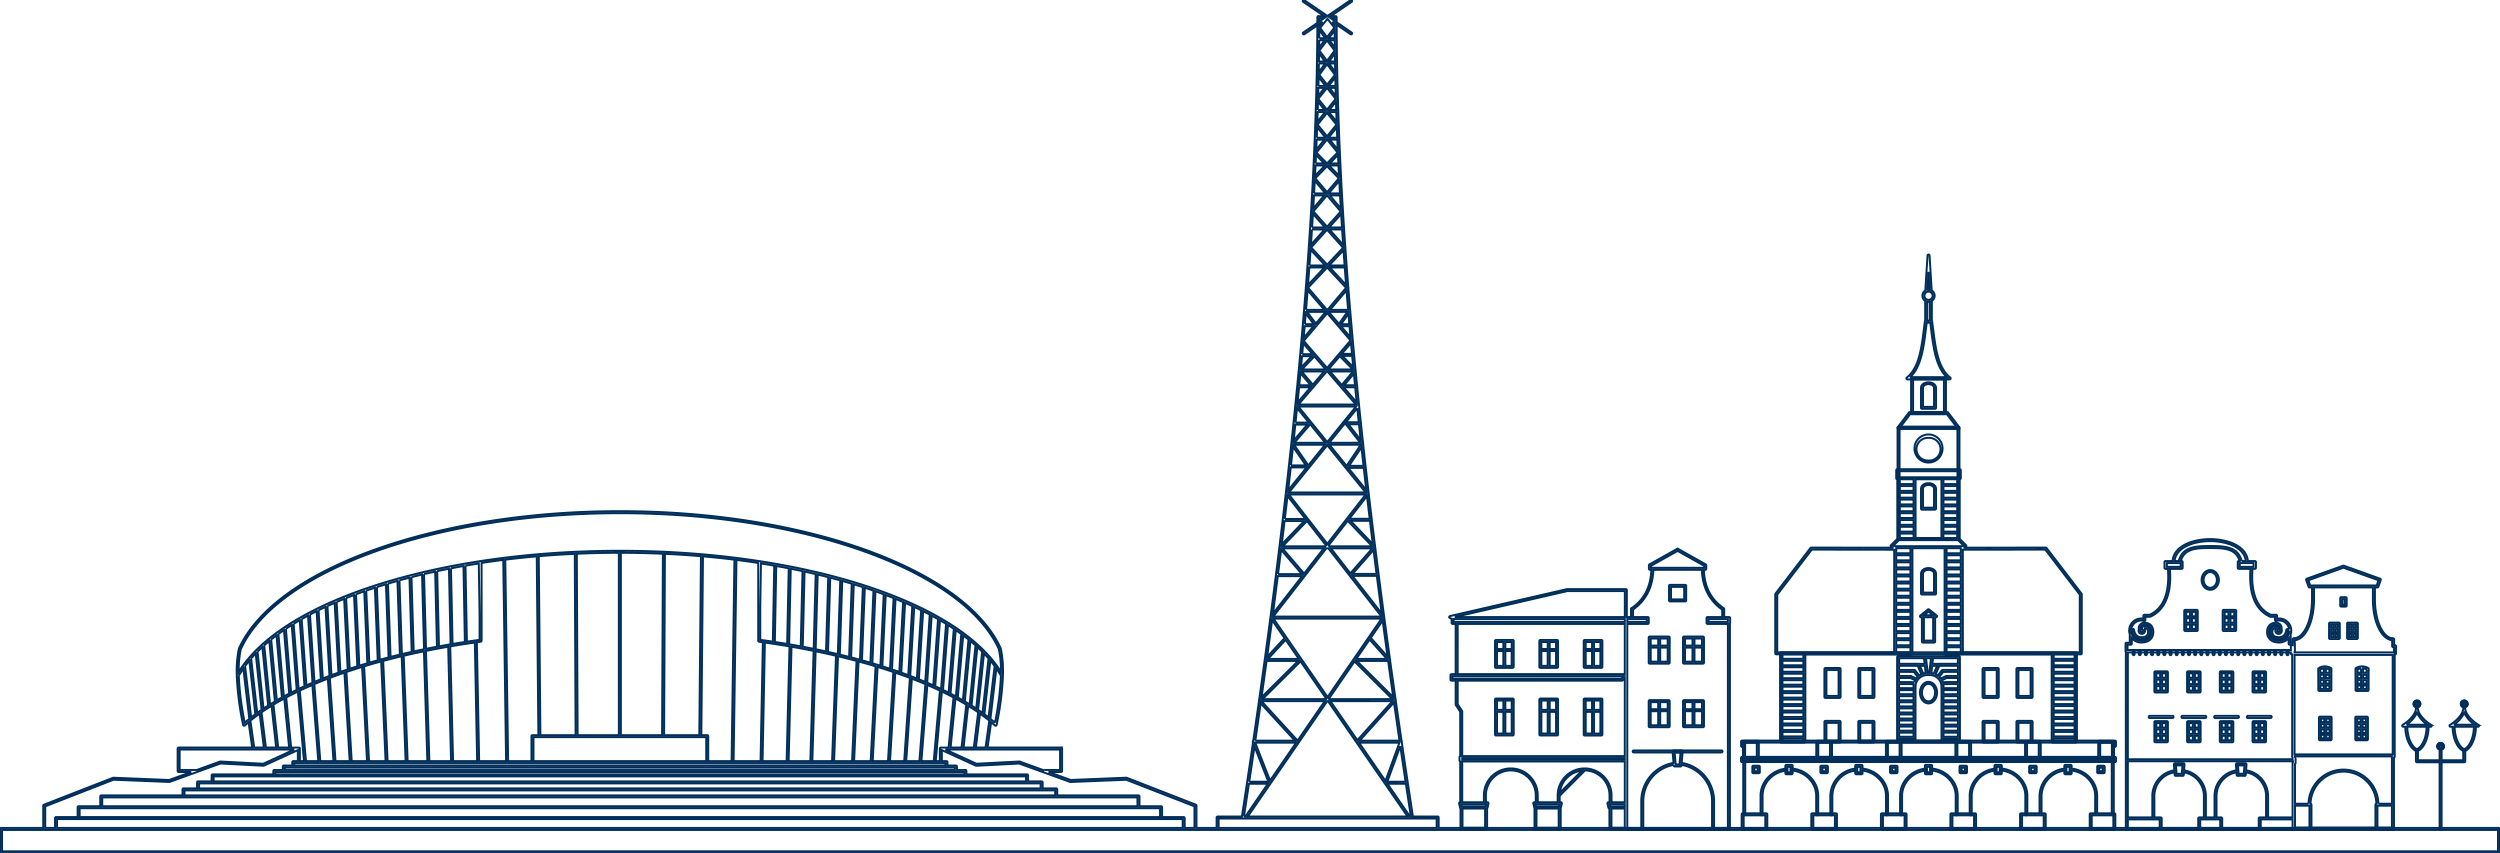 <svg id="Group_8840" data-name="Group 8840" xmlns="http://www.w3.org/2000/svg" xmlns:xlink="http://www.w3.org/1999/xlink" width="1269.372" height="433.297" viewBox="0 0 1269.372 433.297">
  <defs>
    <clipPath id="clip-path">
      <rect id="Rectangle_3068" data-name="Rectangle 3068" width="1269.372" height="433.297" fill="none" stroke="#002e5a" stroke-width="1"/>
    </clipPath>
  </defs>
  <g id="Group_8839" data-name="Group 8839" clip-path="url(#clip-path)">
    <path id="Path_3949" data-name="Path 3949" d="M1268.858,433.3H.513A.513.513,0,0,1,0,432.783V420.877a.513.513,0,0,1,.513-.514H21.947V409.084a.6.6,0,0,1,.008-.1.543.543,0,0,1,.076-.192.515.515,0,0,1,.2-.174c.017-.009.036-.017.055-.026l35.073-13.665a.483.483,0,0,1,.135-.036.769.769,0,0,1,.09,0l28.312,1.148,11.192-4.053H90.707a.513.513,0,0,1-.514-.514V380.08a.514.514,0,0,1,.514-.514h37.325l-1.809-12.88-1.936,1.688a.512.512,0,0,1-.5.1.517.517,0,0,1-.338-.385,151.034,151.034,0,0,1-3.222-25.074.37.37,0,0,1,0-.051,56.622,56.622,0,0,1,1.062-13.6c18.362-40.5,99.7-69.818,193.448-69.818s175.082,29.32,193.415,69.716a56.8,56.8,0,0,1,1.085,13.665.467.467,0,0,1,0,.121,150.524,150.524,0,0,1-3.217,25.039.514.514,0,0,1-.842.285l-1.932-1.687-1.809,12.879h37.331a.513.513,0,0,1,.513.514v11.387a.512.512,0,0,1-.513.514h-6.382l11.192,4.053,28.315-1.148a.764.764,0,0,1,.091,0,.471.471,0,0,1,.135.036l35.067,13.666a.256.256,0,0,1,.041.017.5.5,0,0,1,.2.17.493.493,0,0,1,.089.235.64.64,0,0,1,0,.067v11.283H617.73V415.1a.513.513,0,0,1,.514-.513h12.339q1.322-8.645,2.6-17.154h0a.517.517,0,0,1,.023-.153q1.535-10.23,3-20.253l-.1-.263a.515.515,0,0,1,.053-.477.5.5,0,0,1,.181-.162q1.512-10.384,2.953-20.548a.4.4,0,0,1,0-.065.5.5,0,0,1,.043-.2q1.437-10.171,2.808-20.151a.51.51,0,0,1,.041-.3c.978-7.132,1.93-14.213,2.852-21.192a.557.557,0,0,1-.007-.088.517.517,0,0,1,.048-.217c8.067-61.1,14.009-116.4,17.942-167.115a.518.518,0,0,1,.029-.373c1.838-23.739,3.233-46.466,4.2-68.317a.491.491,0,0,1,0-.058q.609-13.764.992-27.066a.512.512,0,0,1,.013-.433q.352-12.32.512-24.274a.573.573,0,0,1,0-.117q.087-6.428.117-12.746l-6.6,4.517a.514.514,0,0,1-.58-.848l7.188-4.917c0-.969.008-1.94.009-2.906a.52.52,0,0,1,.152-.364c.1-.1.2-.2.365-.149l2.914.019L661.693.938a.514.514,0,0,1,.58-.848L673.995,8.11,685.718.091a.514.514,0,1,1,.58.848L675.679,8.2l2.477-.016h0a.511.511,0,0,1,.362.149.518.518,0,0,1,.152.364c0,.869,0,1.744.008,2.616l7.618,5.211a.514.514,0,1,1-.58.848l-7.032-4.811q.016,3.662.051,7.357v.038c.019,1.872.039,3.755.064,5.639a.5.5,0,0,1,0,.126q.038,2.937.091,5.894a.583.583,0,0,1,.008.093.522.522,0,0,1-.006.074q.1,6.066.258,12.21a.494.494,0,0,1,.017.133.458.458,0,0,1-.012.107q.075,2.916.158,5.852a.505.505,0,0,1,.007.243q.086,2.937.181,5.9a.516.516,0,0,1,.023.153.463.463,0,0,1-.015.121c.072,2.209.148,4.411.23,6.635a.534.534,0,0,1,.01.3q.251,6.875.564,13.865a.524.524,0,0,1,.015.335c.085,1.881.172,3.78.264,5.675a.507.507,0,0,1,.038.2.556.556,0,0,1-.022.152q.159,3.314.333,6.659a.516.516,0,0,1,.02.384q.2,3.873.42,7.781a.5.5,0,0,1,.05.221.532.532,0,0,1-.028.167c.155,2.759.316,5.518.485,8.306a.515.515,0,0,1,.024.408q.248,4.086.516,8.21a.511.511,0,0,1,.052.227.524.524,0,0,1-.027.166c.2,3.109.413,6.251.631,9.4a.511.511,0,0,1,.029.422c.209,3.006.427,6.016.651,9.055a.519.519,0,0,1,.06.243.5.5,0,0,1-.03.172q.384,5.178.8,10.42a.514.514,0,0,1,.033.4q.443,5.617.921,11.314l.008.015a.492.492,0,0,1,.049.188v0a.533.533,0,0,1-.013.148v.006h0l0,.008,0,.007v.006l0,.016q.288,3.425.587,6.885a.512.512,0,0,1,.035.4q.317,3.659.651,7.353a.509.509,0,0,1,.035.393c.207,2.3.417,4.593.633,6.907a.517.517,0,0,1,.063.245.533.533,0,0,1-.024.158c.221,2.382.448,4.793.679,7.2a.522.522,0,0,1,.034.356v0a.518.518,0,0,1,.049.217.509.509,0,0,1-.015.121.521.521,0,0,1,.031.336q.815,8.476,1.7,17.142a.507.507,0,0,1,.043.207.535.535,0,0,1-.012.107c.29,2.825.586,5.675.887,8.531a.515.515,0,0,1,.063.591q.514,4.88,1.052,9.813a.5.5,0,0,1,.036.213.487.487,0,0,1,.021.143.566.566,0,0,1-.008.091c0,.017,0,.035,0,.052a.5.5,0,0,1,.029.267q1.327,12.149,2.79,24.674a.612.612,0,0,1,.019.079v.01a.544.544,0,0,1,0,.115q1.55,13.265,3.255,26.963a.488.488,0,0,1,.019.149c.009.072.019.152.028.224a.579.579,0,0,1,.016.133q3.415,27.407,7.457,56.666a.516.516,0,0,1,.074.531q1.362,9.85,2.8,19.923a.511.511,0,0,1,.083.28.492.492,0,0,1-.022.15q1.449,10.171,2.973,20.584a.352.352,0,0,1,.054.064.509.509,0,0,1,.062.47l-.026.072q1.479,10.1,3.028,20.415a.506.506,0,0,1,.037.193.29.29,0,0,1,0,.044q1.273,8.469,2.594,17.111h12.574a.514.514,0,0,1,.514.513v5.267h538.369a.514.514,0,0,1,.514.514v11.907a.514.514,0,0,1-.514.514M1.027,432.271H1268.345V421.39H1.027Zm617.73-11.908h110.7V415.61h-13.78a.037.037,0,0,0-.012,0H632.6a.045.045,0,0,0-.013,0h-13.83Zm-17.233,0h4.959V409.422l-34.656-13.506-28.3,1.146a.473.473,0,0,1-.134-.008.421.421,0,0,1-.085-.026l-25.811-9.346-21.761,1.139a.536.536,0,0,1-.192-.022h0l-.007,0h0a.337.337,0,0,1-.057-.022l-17.249-7.9v5.588h2.328a.513.513,0,0,1,.514.513v1.729h4.3a.514.514,0,0,1,.514.513v1.734h4.3a.514.514,0,0,1,.514.513V393.2h30.8a.514.514,0,0,1,.514.514v3.04h6.884a.513.513,0,0,1,.513.513v3.039h6.881a.514.514,0,0,1,.514.513v3.04h41.252a.513.513,0,0,1,.513.514v4.986h10.965a.514.514,0,0,1,.514.513v4.986h10.966a.513.513,0,0,1,.514.514Zm-572.561,0H600.5v-4.479H28.962Zm-5.989,0h4.961v-4.991a.514.514,0,0,1,.514-.514H39.416v-4.986a.513.513,0,0,1,.513-.513H50.9v-4.986a.514.514,0,0,1,.513-.514H92.657v-3.04a.514.514,0,0,1,.514-.513h6.883v-3.039a.513.513,0,0,1,.513-.513h6.884v-3.04a.514.514,0,0,1,.514-.514h30.8v-1.734a.514.514,0,0,1,.514-.513h4.3V389.22a.513.513,0,0,1,.514-.513h4.3v-1.729a.513.513,0,0,1,.514-.513h2.327v-5.588l-17.256,7.9-.01,0-.006,0-.007,0-.015,0s.006.007-.006,0a.533.533,0,0,1-.209.028l-21.757-1.139-25.811,9.346a.471.471,0,0,1-.1.028.911.911,0,0,1-.122.006l-28.3-1.146L22.973,409.422Zm17.469-5.505H589.016v-4.472H40.442Zm675.5-.274h.418q-1.284-8.389-2.523-16.642l-9.375.007Zm-82.374,0H714.7l-40.418-58.575h-.387Zm-1.949,0h.7l11.452-16.635-9.633-.007q-1.238,8.253-2.522,16.642m-579.7-5.224H577.537v-4.472H51.923Zm41.762-5.5H535.773v-2.526H93.685Zm7.4-3.553h427.3v-2.525H101.08ZM634.3,396.914l9.7.006-7.041-17.969q-1.3,8.9-2.659,17.963M711,378.851l-6.582,18.069,9.263-.006q-1.369-9.119-2.681-18.063m-602.528,17.9h412.5v-2.526h-412.5ZM690.07,377.086l13.408,19.431,7.077-19.431Zm-52.742,0,7.548,19.262,13.26-19.262ZM139.795,393.2H489.663v-1.22H139.795Zm377.959-6.514,12.364,4.476a.513.513,0,0,1,.413-.208h7.714V380.592H480.066l15.726,7.2,21.737-1.138a.458.458,0,0,1,.153.012h0a.444.444,0,0,1,.067.021m-373.145,4.268H484.85v-1.22h-4.215a.483.483,0,0,1-.083.006H148.907a.474.474,0,0,1-.083-.006h-4.216Zm-53.389,0h8.7l11.789-4.268a.4.4,0,0,1,.066-.021h0a.449.449,0,0,1,.153-.012l21.733,1.138,15.727-7.2H134.566a.05.05,0,0,0-.013,0H91.22Zm58.2-2.246H480.04v-1.215H467.311a.042.042,0,0,0-.013,0H442.585s-.007,0-.008,0H162.162a.048.048,0,0,0-.013,0H149.42Zm325.707-2.242H477.2V380.09a.521.521,0,0,1,.012-.12.509.509,0,0,1,.07-.17.529.529,0,0,1,.152-.152l.006,0a.5.5,0,0,1,.209-.076h.006a.223.223,0,0,1,.069,0h3.916l2.507-25.432q-2.869-1.528-5.923-3Zm-7.268,0H474.1l3.135-35.8q-3.1-1.467-6.375-2.875Zm-7.722,0h6.693l3.03-39.1q-3.343-1.414-6.869-2.767Zm-8.226,0h7.2l2.881-42.25q-3.61-1.366-7.4-2.667Zm-8.79,0h7.761l2.7-45.262q-3.9-1.32-7.989-2.569Zm-9.44,0h8.411l2.486-48.138q-4.238-1.278-8.651-2.473Zm-10.17,0h9.143l2.256-50.884q-4.613-1.231-9.408-2.372Zm-11.034,0h10.007l2-53.5q-5.08-1.189-10.348-2.272Zm-12.038,0h11.009l1.666-55.976q-5.515-1.116-11.222-2.109Zm-13.243,0H399.41l1.459-58.261q-3.957-.678-8-1.294a.543.543,0,0,1-.087-.014q-2.2-.335-4.417-.651Zm-14.7,0H386.17L387.34,326.1l-1.908-.263a.513.513,0,0,1-.443-.508V285.842q-5.454-.832-11.053-1.536Zm-12.881,0h11.855l1.442-102.288q-7.862-.971-15.979-1.68l-.832,90.774h3a.513.513,0,0,1,.513.514Zm-88.739,0h87.713V374.3h-3s-.007,0-.008,0h-84.7Zm-12.881,0h11.853v-12.68a.514.514,0,0,1,.514-.514h3l-.823-90.774q-8.111.708-15.987,1.679Zm-14.705,0h13.679L255.525,284.3q-5.56.7-10.99,1.527v39.49a.512.512,0,0,1-.444.508c-.657.09-1.316.181-1.971.272Zm-13.237,0h12.21L241.1,326.246q-6.35.9-12.5,1.959Zm-12.037,0h11.01l-1.454-58.085q-5.741,1-11.292,2.123Zm-11.03,0h10l-1.731-55.754q-5.227,1.074-10.279,2.257Zm-10.177,0h9.149l-2-53.256q-4.791,1.139-9.4,2.371Zm-9.435,0h8.407l-2.242-50.612q-4.414,1.193-8.65,2.472Zm-8.794,0h7.767l-2.471-47.833q-4.077,1.247-7.99,2.571Zm-8.224,0h7.2l-2.674-44.92q-3.788,1.3-7.4,2.667Zm-7.722,0h6.692l-2.852-41.87q-3.526,1.353-6.87,2.768Zm-7.27,0h6.24l-3-38.677c-1.1.474-2.186.95-3.257,1.434-.01,0-.021.01-.031.014q-1.566.706-3.088,1.428Zm-3.1,0h2.071l-3.09-35.33q-3.057,1.47-5.925,3l2.51,25.433h3.91a.38.38,0,0,1,.069,0h.007a.507.507,0,0,1,.223.086l.007,0a.51.51,0,0,1,.127.128l0,0a.494.494,0,0,1,.078.185.48.48,0,0,1,.01.114Zm343.225-6.9h4.905l1.922-13.683-.239-.193a.5.5,0,0,1-.11-.087q-1.425-1.134-2.949-2.247a.507.507,0,0,1-.086-.063c-.43-.314-.871-.63-1.311-.942Zm-6.241,0h5.205l2.214-17.879q-1.985-1.369-4.111-2.7a.582.582,0,0,1-.1-.06c-.287-.18-.578-.36-.869-.539Zm-6.575,0h5.541l2.409-21.77c-.5-.3-1.008-.6-1.517-.9l-.037-.022c-1.279-.746-2.6-1.486-3.94-2.216Zm-341.417,0h5.542l-2.459-24.907-.377.2a.515.515,0,0,1-.074.042q-2.606,1.421-5.038,2.887Zm-6.237,0h5.2l-2.342-21.185c-.294.181-.588.364-.879.546a.54.54,0,0,1-.083.051q-1.662,1.043-3.239,2.106a.2.2,0,0,1-.028.02c-.286.193-.567.385-.849.578Zm-5.946,0h4.911l-2.131-17.219c-.443.313-.879.625-1.313.941a.492.492,0,0,1-.1.071q-1.528,1.12-2.96,2.257a.729.729,0,0,1-.074.06c-.086.067-.173.137-.258.206Zm561.3-3.508h20.227q-1.434-9.8-2.8-19.371Zm-52.989,0h20.107l-17.38-18.96q-1.332,9.385-2.728,18.96m3.132-20.036,18.347,20.014,13.787-20.027Zm35.014-.015L689.2,375.823l17.839-19.829ZM337.2,373.272h17.871l.832-90.862q-9.018-.767-18.3-1.2Zm-21.957,0h20.93l.408-92.107q-10.532-.464-21.339-.479Zm-21.959,0h20.932V280.686q-10.8.011-21.342.479Zm-18.9,0h17.87l-.409-92.06q-9.269.429-18.287,1.2ZM121.245,343.117a148.736,148.736,0,0,0,3.021,23.825q1.123-.968,2.316-1.923l-3.026-25.566q-1.025,1.484-1.916,2.994a.533.533,0,0,1-.041.059c-.12.2-.238.408-.353.61m381.634,21.9q1.189.954,2.313,1.922a147.846,147.846,0,0,0,3.016-23.828c-.116-.206-.236-.412-.356-.616a.461.461,0,0,1-.033-.05q-.893-1.509-1.914-2.992Zm-3.064-2.35q1.083.8,2.118,1.6l3.085-26.064c-.206-.283-.412-.559-.626-.839-.493-.648-1.009-1.3-1.542-1.936ZM124.441,338.2l3.086,26.068q1.036-.808,2.118-1.6l-3.033-27.241q-.6.717-1.161,1.441-.518.666-1.009,1.337M497.55,361.052q.663.46,1.309.924l3.078-27.617q-1.106-1.273-2.316-2.526l-2.992,28.588c.278.188.55.376.823.564a.583.583,0,0,1,.1.067m-370.026-26.7,3.076,27.623c.439-.315.881-.627,1.332-.939a.515.515,0,0,1,.058-.041q.419-.29.843-.577l-3-28.59c-.8.834-1.578,1.678-2.315,2.524m365.792,23.9q1.2.755,2.35,1.518l3.023-28.89q-1.179-1.179-2.446-2.339ZM130.771,330.879,133.8,359.77q1.153-.764,2.345-1.516l-2.924-29.714q-1.268,1.162-2.447,2.339m360.72,26.248q.429.26.852.522l2.951-29.959q-1.247-1.107-2.572-2.2l-2.84,30.672q.75.439,1.484.882a.535.535,0,0,1,.126.077M134.166,327.685l2.95,29.963c.29-.179.585-.359.879-.537a.4.4,0,0,1,.079-.049q.745-.45,1.5-.9l-2.838-30.677q-1.325,1.088-2.574,2.2m352.16,26.466q1.31.718,2.578,1.449l2.859-30.881q-1.311-1.048-2.7-2.08ZM137.7,324.713l2.857,30.884q1.27-.731,2.579-1.449L140.4,322.632q-1.385,1.031-2.7,2.081m522.652,11.11-19.311,19.17,32.311-.014.109-.157Zm14.357,19,.108.158,32.132-.013-19.195-19.1Zm-31.6-19.238c-.837,6.1-1.693,12.244-2.571,18.462l18.6-18.462Zm45.815,0,18.488,18.395q-1.322-9.29-2.58-18.395Zm-42.323-21.5,27.483,39.831,13.153-19.107a.536.536,0,0,1,.043-.062L701.5,314.088ZM485,353.431l.343.185,2.753-31.69c-.92-.667-1.864-1.332-2.828-1.987l-2.626,32.255q1.121.577,2.214,1.16a.523.523,0,0,1,.144.077M141.368,321.919l2.753,31.694c.112-.062.222-.121.335-.18a.5.5,0,0,1,.152-.083q1.092-.583,2.213-1.159l-2.629-32.257c-.962.656-1.907,1.32-2.824,1.985m337.457,28.375q1.433.692,2.828,1.4l2.639-32.409q-1.444-.959-2.952-1.9ZM145.169,319.278l2.642,32.411q1.393-.7,2.828-1.4l-2.515-32.919q-1.509.942-2.954,1.9m329.71,29.171c1,.451,1.982.909,2.952,1.37l2.525-33.051q-1.508-.924-3.082-1.834ZM149.107,316.764l2.525,33.052q1.454-.691,2.953-1.37l-2.4-33.517c-1.05.607-2.074,1.216-3.082,1.835M470.789,346.65q1.566.668,3.093,1.35l2.4-33.634q-1.584-.9-3.222-1.775ZM153.177,314.363,155.583,348q1.523-.678,3.088-1.348l-2.277-34.06c-1.091.584-2.166,1.177-3.217,1.773M466.56,344.9c1.088.437,2.167.879,3.229,1.325l2.281-34.164q-1.65-.869-3.358-1.718Zm-309.172-32.84,2.283,34.164q1.6-.67,3.231-1.327l-2.151-34.558q-1.711.851-3.364,1.721m305.426,31.375q1.385.528,2.742,1.065l2.159-34.649c-1.148-.564-2.322-1.122-3.508-1.672l-2.032,35.013c.141.055.281.107.422.16a.5.5,0,0,1,.217.083M161.75,309.848l2.157,34.651q1.364-.541,2.753-1.068a.5.5,0,0,1,.2-.076l.429-.163-2.03-35.016c-1.186.551-2.358,1.109-3.507,1.672M457.631,341.53q1.788.633,3.538,1.287l2.037-35.1q-1.8-.823-3.659-1.625ZM166.26,307.716l2.035,35.1q1.746-.651,3.536-1.286l-1.914-35.436c-1.236.534-2.458,1.077-3.657,1.623M454.372,340.4q1.132.385,2.25.778l1.92-35.508c-1.256-.535-2.535-1.065-3.827-1.585l-1.792,35.825c.42.141.844.284,1.262.426a.524.524,0,0,1,.188.064M170.921,305.662l1.917,35.51c.743-.26,1.494-.52,2.247-.777a.5.5,0,0,1,.2-.069q.626-.213,1.256-.423l-1.8-35.825q-1.939.781-3.825,1.584m143.81-45.087c-93.359,0-174.309,29.067-192.479,69.114a52.369,52.369,0,0,0-1.041,11.473,53.385,53.385,0,0,1,3.505-5.017c26.246-33.543,102.4-56.486,190.014-56.486,88.071,0,164.553,23.179,190.413,57.008a53.2,53.2,0,0,1,3.1,4.487,52.849,52.849,0,0,0-1.064-11.566c-18.14-39.946-99.09-69.013-192.447-69.013m133.3,77.746q1.958.616,3.881,1.251l1.8-35.894q-1.971-.783-4-1.544ZM175.754,303.676l1.8,35.893c1.277-.422,2.572-.838,3.876-1.249l-1.674-36.189q-2.03.762-4,1.545m269.6,33.82c.555.167,1.11.338,1.66.509l1.681-36.249c-1.379-.51-2.771-1.012-4.186-1.507l-1.563,36.525q1.111.328,2.211.662a.485.485,0,0,1,.2.059M180.766,301.754,182.445,338q.828-.256,1.666-.512a.528.528,0,0,1,.191-.058c.734-.221,1.467-.441,2.208-.659l-1.558-36.527c-1.416.5-2.807,1-4.186,1.506m256.9,33.516q2.154.593,4.267,1.208L443.5,299.9c-1.442-.5-2.909-.991-4.388-1.471ZM185.965,299.9l1.561,36.582q2.114-.616,4.269-1.21l-1.443-36.843q-2.224.724-4.388,1.471m249.7,34.828c.331.088.657.178.987.267L438.1,298.1q-2.272-.729-4.6-1.432L432.163,333.8q1.671.431,3.321.873a.524.524,0,0,1,.179.048M191.366,298.1l1.446,36.893.988-.267a.545.545,0,0,1,.18-.049c1.1-.294,2.2-.584,3.316-.871l-1.334-37.138c-1.549.467-3.085.946-4.6,1.432m497.291,36.46h15.548l-8.789-9.82Zm-44.843,0h15.663l-6.682-9.682Zm-217.388-2.179q2.382.57,4.719,1.164l1.337-37.181q-2.386-.713-4.831-1.4Zm-229.445-36.02,1.334,37.183c1.56-.4,3.129-.784,4.718-1.164l-1.222-37.416q-2.445.684-4.83,1.4M645.9,314.88c-.814,6.154-1.648,12.348-2.5,18.62l8.8-9.492Zm50.118,8.986,8.51,9.508q-1.273-9.234-2.481-18.266Zm-270.8,8.224.192.045,1.227-37.455q-2.511-.692-5.082-1.358L420.434,331c1.546.343,3.087.7,4.609,1.055a.477.477,0,0,1,.172.041M202.828,294.68l1.224,37.455.2-.046a.49.49,0,0,1,.165-.04q2.288-.539,4.611-1.055l-1.116-37.674c-1.71.443-3.409.9-5.082,1.359m211.338,34.978q2.647.544,5.247,1.113l1.12-37.71q-2.647-.677-5.355-1.32Zm-205.236-36.6,1.117,37.711q2.567-.563,5.179-1.1l0-.047a.515.515,0,0,1,.064-.263l-1-37.622q-2.707.643-5.353,1.318M407.6,328.37q2.8.525,5.548,1.081l1.014-37.951q-2.8-.656-5.652-1.275ZM215.3,291.5l1.014,37.95q2.75-.555,5.548-1.08l-.906-38.145c-1.908.414-3.789.838-5.656,1.275m186.23,35.777q2.538.438,5.041.9l.91-38.174q-2.96-.633-5.983-1.229l-.806,38.358.736.127a.592.592,0,0,1,.1.016M221.978,290l.908,38.175q2.508-.464,5.051-.9a.569.569,0,0,1,.091-.015l.739-.128-.806-38.357q-3.022.593-5.983,1.228m171.446,35.952q3.146.483,6.247,1l.806-38.383c-2.089-.406-4.211-.8-6.342-1.177ZM228.983,288.575l.807,38.384q3.1-.52,6.246-1l-.71-38.557c-2.133.377-4.252.771-6.342,1.175m7.367-1.356.712,38.581q3.2-.485,6.447-.928v-12.58L243.1,286.1c-2.274.357-4.518.73-6.746,1.118m149.666,37.661q3.219.441,6.384.919l.71-38.58q-3.336-.583-6.743-1.118l-.351,22.331Zm260.46-11.821h55l-16.225-20.8a.405.405,0,0,1-.058-.076L674.46,278.423h-1.027Zm2.32-20.529q-1.2,9.432-2.459,19.039l14.816-19.039Zm37.882-.113,14.887,19.088q-1.284-9.655-2.494-19.088Zm-37.752-.914h12.106L650.466,279.17q-.755,6.127-1.539,12.334m37.832-.112H698.94q-.781-6.106-1.531-12.116Zm-35.581-12.97,10.981,12.816,9.975-12.816Zm24.585,0,9.886,12.677,11.144-12.677Zm-.8-1.027h21.762l-12.409-12.954L674.6,276.929Zm-23.692,0h21.662l.364-.466-9.663-12.389Zm.967-12.844q-.7,5.884-1.431,11.845L662.2,264.552Zm33.487-.122,11.3,11.8q-.738-5.942-1.445-11.8Zm-31.289-13.351,19.51,25.015,19.468-25.015Zm-2.077,12.446h10.483l-9.114-11.685q-.67,5.8-1.369,11.685m32.763-.122H695.46c-.466-3.873-.922-7.7-1.37-11.522Zm-30.661-13.351h38.924l-19.477-23.988Zm.91-12.723q-.64,5.75-1.307,11.583l9.388-11.583Zm29.192.23,9.174,11.3c-.442-3.787-.874-7.561-1.3-11.3Zm-9.52-11.726,8.7,10.72,7.167-10.72Zm9.952,10.7h7.329q-.532-4.728-1.044-9.4Zm-29.512-.231h7.569l-6.533-9.482c-.338,3.14-.684,6.309-1.036,9.482m1.6-10.468,7.206,10.459,8.478-10.459Zm17.839-1.027H690.68l-7.477-9.592a.515.515,0,0,1-.057-.541l.011-.019Zm-17.695,0h15.655l-7.605-9.368Zm2.063-18.371,14.612,18,14.59-18Zm-1.585,9.146c-.279,2.68-.564,5.382-.851,8.086l6.948-8.086Zm26.948-.169,6.216,7.974c-.289-2.675-.572-5.324-.852-7.974Zm-26.843-.858h6.748l-5.994-7.381c-.247,2.446-.5,4.913-.755,7.381m31.354-7.316-5.894,7.269a.509.509,0,0,1,.331-.122h6.305c-.251-2.386-.5-4.783-.743-7.147m-29.864-1.83h29.151L674,188.629h-.372L667.08,196.3l-.017.041a.512.512,0,0,1-.216.233Zm.31-8.762q-.375,3.837-.762,7.709l6.585-7.713Zm22.65,0,6.6,7.669c-.26-2.564-.518-5.131-.77-7.669Zm.2-1.027H688c-.194-1.968-.385-3.922-.574-5.877Zm-22.157-6.177c-.2,2.054-.392,4.109-.593,6.176l5.781,0Zm15.052-.815,5.89,6.84,5.771-6.84Zm-14.4,0,5.617,6.68,5.7-6.68ZM674.51,187.6H686.9l-6.635-6.741Zm-13.449,0h12.058l-5.728-6.653Zm.917-14.51,11.836,13.744,11.916-13.956-11.842-13.849-5.276,6.228a.538.538,0,0,1-.038.1.516.516,0,0,1-.25.24Zm-.873,7.785q-.263,2.865-.533,5.749l5.469-5.749Zm20.443-.177,5.548,5.638c-.18-1.891-.356-3.762-.53-5.638Zm-20.35-.85h5.245l-4.747-5.515q-.246,2.75-.5,5.515m20.081-.177h5.192c-.171-1.842-.338-3.662-.5-5.49Zm-18.825-14.029c-.167,1.957-.338,3.93-.512,5.9l5-5.9Zm18.44,0,4.812,5.627c-.169-1.886-.334-3.755-.5-5.627Zm.084-1.027h4.143c-.153-1.767-.3-3.509-.45-5.265Zm-18.435,0h4.547L663,159.158c-.15,1.808-.3,3.641-.458,5.461m12.124-6.258,5.189,6.07,4.256-6.07Zm-10.979,0,4.422,5.905,5-5.905Zm11.639-1.027H684.5q-.418-4.972-.807-9.877Zm-1.538,0h.192l9.478-11.188-9.594-10.283-9.676,10.244Zm-10.638,0h9.287l-8.491-9.93c-.257,3.294-.521,6.6-.8,9.93m12.071-21.522,8.251,8.844c-.233-2.969-.456-5.908-.674-8.844Zm-10.4,0q-.319,4.39-.662,8.829l8.339-8.829Zm10.059-1.027h7.841q-.286-3.875-.556-7.714Zm-9.985,0h7.963l-7.4-7.933c-.183,2.629-.369,5.28-.562,7.933m.841-9.139,8.132,8.715,8.075-8.55-8.133-9.15Zm9.33-9.117,6.906,7.771q-.267-3.9-.52-7.771Zm-8.922,0q-.246,3.826-.508,7.692l6.911-7.691h-6.4m8.705-1.025h6.538q-.221-3.415-.428-6.8Zm-8.64,0h6.571l-6.143-6.911c-.138,2.288-.281,4.6-.428,6.911m.671-8.183,6.933,7.8,6.942-7.726-6.981-8.182Zm8.307-8.108,5.6,6.626q-.2-3.329-.385-6.626Zm-8.006,0c-.122,2.189-.25,4.409-.379,6.616l5.625-6.616Zm7.466-1.028h5.7c-.119-2.1-.231-4.208-.342-6.3Zm-7.41,0h5.74l-5.4-6.389c-.109,2.118-.223,4.253-.342,6.389m.622-7.649,5.953,7.048,5.975-7.028-6-6.116Zm.108-6.519c-.083,1.724-.169,3.464-.256,5.2l5.059-5.2Zm6.847,0,5.045,5.147c-.087-1.724-.173-3.436-.255-5.147Zm.387-1.027h4.353c-.069-1.432-.135-2.845-.2-4.269Zm-7.187,0h4.354l-4.159-4.243c-.063,1.411-.128,2.823-.2,4.243m.422-5.479,5.351,5.458,5.369-5.517-5.263-6.507h-.15Zm.107-6.567q-.1,2.522-.212,5.062l4.09-5.062Zm6.67,0,4.016,4.967q-.108-2.49-.21-4.967Zm-.642-1.028h4.405q-.106-2.607-.2-5.2Zm-5.987,0h4.477l-4.273-5.283c-.065,1.754-.134,3.519-.2,5.283m.449-6.612,4.783,5.913L678.6,63.3l-4.807-5.956Zm.026-6.412c-.055,1.646-.111,3.289-.169,4.946l3.947-4.946Zm5.685,0,3.92,4.858q-.085-2.436-.165-4.858Zm.228-1.027h3.494c-.045-1.414-.09-2.808-.13-4.215Zm-5.88,0h3.5l-3.376-4.183c-.041,1.394-.084,2.782-.128,4.183m.267-5.645,4.426,5.484,4.381-5.49-4.355-5.561Zm5.744-5.583,3.146,4.018c-.037-1.348-.073-2.676-.108-4.018Zm-5.689-.036c-.034,1.346-.07,2.687-.106,4.041l3.2-4.005h-2.9a.519.519,0,0,1-.19-.036m.128-5.4q-.049,2.211-.1,4.437a.558.558,0,0,1,.165-.027H673Zm5.1,4.41h3.471c-.035-1.407-.067-2.818-.1-4.219Zm-4.75-5.624L673.823,43l4.008-5.012-4-5.359Zm-.215-5.8q-.038,2.232-.084,4.477l3.253-4.44h-2.978a.508.508,0,0,1-.192-.037m5.12.037,3.154,4.223c-.028-1.409-.056-2.821-.08-4.223Zm-5.041-5.032c-.019,1.345-.038,2.685-.062,4.037a.478.478,0,0,1,.174-.031h2.88Zm5.116,4.005h2.982c-.022-1.334-.044-2.656-.063-3.984Zm-4.967-5.523,3.908,5.231,3.836-5.233-3.836-5.105Zm-.065-5.231c-.013,1.225-.026,2.449-.042,3.681l2.8-3.666h-2.637a.545.545,0,0,1-.125-.015m5.176.015,2.735,3.64q-.023-1.826-.041-3.64Zm-5.134-5.124c-.009,1.364-.02,2.739-.033,4.11a.54.54,0,0,1,.116-.013h3Zm4.8,4.1h3.02c-.012-1.3-.022-2.608-.031-3.905Zm-4.411-5.291,3.551,4.727,3.7-4.84-3.473-4.432Zm-.371-1.987c0,.278,0,.552,0,.83l1.6-1.92Zm6.63-1.06,1.124,1.435,0-.669ZM669.916,9.22c0,.559,0,1.124-.006,1.684l2.439-1.668Zm5.716.008,2.018,1.382c0-.466,0-.931,0-1.4ZM958.123,413.977a.513.513,0,0,1-.513-.513v-9.372c0-6.47-5.188-12-11.913-12.817v1.351a.513.513,0,0,1-.514.514H942.5a.514.514,0,0,1-.514-.514v-1.309a13.171,13.171,0,0,0-11.606,12.775v9.372a.513.513,0,0,1-1.027,0v-9.372a14.2,14.2,0,0,1,12.633-13.811v-1.42a.513.513,0,0,1,.514-.513h2.679a.512.512,0,0,1,.514.513v1.38c7.295.828,12.939,6.824,12.939,13.851v9.372a.513.513,0,0,1-.514.513m-15.105-21.864h1.653v-1.3a.465.465,0,0,1-.009-.151.4.4,0,0,1,.009-.065v-1.223h-1.653ZM1227.2,381.45a.516.516,0,0,1-.172-.03c-2.794-1-5.621-5.555-5.757-12.4h-1.045a.513.513,0,0,1-.269-.95c3.719-2.3,6.489-5.624,6.733-8.085.052-.523.97-.526,1.021,0,.248,2.463,3.018,5.788,6.738,8.085a.513.513,0,0,1-.268.95h-1.048c-.135,6.847-2.964,11.407-5.76,12.4a.505.505,0,0,1-.172.03m-4.9-12.432c.13,6.154,2.557,10.375,4.9,11.369,2.349-.993,4.776-5.213,4.905-11.369Zm-.4-1.027h10.6a16.316,16.316,0,0,1-5.3-6.035,16.283,16.283,0,0,1-5.3,6.035m5.3-8.856a1.718,1.718,0,1,1,1.72-1.717,1.719,1.719,0,0,1-1.72,1.717m0-2.41a.691.691,0,1,0,.693.693.692.692,0,0,0-.693-.693" transform="translate(0 0)" fill="none" stroke="#002e5a" stroke-width="1"/>
    <path id="Path_3950" data-name="Path 3950" d="M1055.742,309.369a1.718,1.718,0,1,1,1.719-1.717,1.719,1.719,0,0,1-1.719,1.717m0-2.41a.691.691,0,1,0,.693.693.693.693,0,0,0-.693-.693" transform="translate(171.46 49.766)" fill="none" stroke="#002e5a" stroke-width="1"/>
    <path id="Path_3951" data-name="Path 3951" d="M1077.209,331.684a.5.5,0,0,1-.172-.03c-2.793-1-5.617-5.555-5.752-12.4h-1.045a.513.513,0,0,1-.271-.95c3.717-2.3,6.485-5.625,6.728-8.085a.514.514,0,0,1,1.022,0c.247,2.463,3.018,5.788,6.737,8.085a.513.513,0,0,1-.267.95h-1.047c-.136,6.847-2.965,11.407-5.761,12.4a.5.5,0,0,1-.171.03m-4.9-12.432c.129,6.155,2.553,10.376,4.9,11.369,2.348-.993,4.775-5.213,4.9-11.369Zm-.4-1.027h10.6a16.307,16.307,0,0,1-5.3-6.035,16.308,16.308,0,0,1-5.3,6.035m5.295-8.856a1.718,1.718,0,1,1,1.719-1.717,1.72,1.72,0,0,1-1.719,1.717m0-2.41a.691.691,0,1,0,.692.693.693.693,0,0,0-.692-.693" transform="translate(174.014 49.766)" fill="none" stroke="#002e5a" stroke-width="1"/>
    <path id="Path_3952" data-name="Path 3952" d="M1076.4,309.369a1.718,1.718,0,1,1,1.719-1.717,1.719,1.719,0,0,1-1.719,1.717m0-2.41a.691.691,0,1,0,.692.693.693.693,0,0,0-.692-.693" transform="translate(174.82 49.766)" fill="none" stroke="#002e5a" stroke-width="1"/>
    <path id="Path_3953" data-name="Path 3953" d="M1067.585,368.615a.514.514,0,0,1-.514-.514V334.268h-11.5a.513.513,0,0,1-.513-.513v-5.595a.513.513,0,1,1,1.026,0v5.081h10.985v-4.582a.513.513,0,0,1,1.026,0v4.582h10.983v-5.081a.514.514,0,0,1,1.029,0v5.595a.515.515,0,0,1-.515.513h-11.5V368.1a.513.513,0,0,1-.512.514m0-40.747a1.717,1.717,0,1,1,1.717-1.716,1.719,1.719,0,0,1-1.717,1.716m0-2.408a.691.691,0,1,0,.691.692.693.693,0,0,0-.691-.692" transform="translate(171.628 52.776)" fill="none" stroke="#002e5a" stroke-width="1"/>
    <path id="Path_3954" data-name="Path 3954" d="M1066.073,327.868a1.717,1.717,0,1,1,1.717-1.716,1.719,1.719,0,0,1-1.717,1.716m0-2.408a.691.691,0,1,0,.691.692.693.693,0,0,0-.691-.692" transform="translate(173.14 52.776)" fill="none" stroke="#002e5a" stroke-width="1"/>
    <path id="Path_3955" data-name="Path 3955" d="M1112.064,394.583h-8.379a.512.512,0,0,1-.4-.192h-32.7a.516.516,0,0,1-.4.192h-8.38a.472.472,0,0,1-.1-.01.461.461,0,0,1-.1.01H976.952a.513.513,0,0,1-.513-.514V304.114a.508.508,0,0,1-.154-.366v-3.714a.514.514,0,0,1,.513-.513h1.636V295.26c-.038-.133-.072-.269-.1-.407q-.077-.3-.123-.615c-.043-.26-.078-.532-.108-.82a.524.524,0,0,1,.045-.265,6.1,6.1,0,0,1,7.206-5.824v-1.46a.513.513,0,0,1,.513-.514h2.644c8.857-4.025,9.971-14.8,9.285-23.329h-1.217a.514.514,0,0,1-.514-.513V258.57a.513.513,0,0,1,.514-.513h3.572c.622-7.518,9.93-11.016,18.653-11.131.162,0,.293-.006.485,0a31.942,31.942,0,0,1,8.549,1.136c5.623,1.58,10.146,4.845,10.573,10h3.581a.513.513,0,0,1,.513.513v2.943a.514.514,0,0,1-.513.513h-1.22c-.685,8.532.429,19.3,9.294,23.329h2.633a.514.514,0,0,1,.515.514v1.46a6.107,6.107,0,0,1,7.212,5.841.508.508,0,0,1,.037.248c-.022.231-.05.453-.081.669a5.913,5.913,0,0,1-.143.751c-.034.146-.072.291-.112.429v4.254h1.059v-1.751a.515.515,0,0,1,.514-.514c5.055,0,9.168-8.67,9.263-19.327a.433.433,0,0,1,.006-.078v-6.387h-1.26a.516.516,0,0,1-.485-.343l-1.21-3.447a.512.512,0,0,1,.313-.652l18.442-6.613a.507.507,0,0,1,.346,0l18.439,6.613a.512.512,0,0,1,.311.652l-1.21,3.447a.51.51,0,0,1-.484.343h-1.253v6.469c.092,10.652,4.208,19.322,9.172,19.322a.6.6,0,0,1,.6.514V300.8h.446a.514.514,0,0,1,.514.513v3.647a.513.513,0,0,1-.514.514h-.165v51.906a.513.513,0,0,1-.4.5v23.784a.546.546,0,0,1,.012.116v12.292a.513.513,0,0,1-.513.514m-67.126-1.027h16.154v-4.3h-16.154Zm-19.557,0h18.531v-4.813a.513.513,0,0,1,.513-.513h3.211V377.361a12.2,12.2,0,0,0-10.2-12.017l-.1,1.318a.561.561,0,0,1-.528.478l-1.813-.06-1.778.06a.5.5,0,0,1-.528-.478l-.091-1.3a12.166,12.166,0,0,0-10.112,11.989V388.23h2.373a.514.514,0,0,1,.513.513Zm-11.17,0h10.143v-4.3h-2.18a.515.515,0,0,1-.386,0h-7.577Zm-19.564,0h18.536v-4.813a.514.514,0,0,1,.514-.513h2.367V377.361a12.2,12.2,0,0,0-10.113-12l-.091,1.3a.559.559,0,0,1-.528.478l-1.813-.06-1.779.06a.539.539,0,0,1-.529-.478l-.091-1.318a12.17,12.17,0,0,0-10.2,12V388.23h3.214a.515.515,0,0,1,.514.513Zm-17.182,0H993.62v-4.3H990.6a.518.518,0,0,1-.387,0H977.465Zm126.732-.192h7.339V382.291H1104.2Zm-33.5,0h32.473V381.777a.514.514,0,0,1,.481-.513,16.721,16.721,0,0,0-33.43,0,.515.515,0,0,1,.475.512Zm-8.368,0h7.34V382.291h-7.34Zm-13.667-5.134h12.429V360.589a.514.514,0,0,1,.212-.414v-.456H977.465V388.23h12.428V377.348a13.2,13.2,0,0,1,11.157-13.032l-.207-2.962a.517.517,0,0,1,.136-.385.511.511,0,0,1,.375-.163h4.365a.515.515,0,0,1,.513.548l-.207,2.975a13.228,13.228,0,0,1,11.067,13.032V388.23h4.376V377.348a13.194,13.194,0,0,1,11.066-13.018l-.209-2.975a.512.512,0,0,1,.512-.549h4.373a.512.512,0,0,1,.512.549l-.209,2.96a13.229,13.229,0,0,1,11.151,13.046Zm56.02-6.966h6.854v-24h-49.207v.8a.511.511,0,0,1,.3.467v2.056a.51.51,0,0,1-.3.467v20.208h6.862a17.751,17.751,0,0,1,35.491,0M1035,366.053l1.352.044.3-4.266h-3.271l.186,2.647a.517.517,0,0,1,.08.222.5.5,0,0,1-.046.281l.078,1.115Zm-31.483,0,1.352.044.078-1.139a.52.52,0,0,1-.034-.258.528.528,0,0,1,.065-.2l.187-2.671h-3.264l.3,4.266Zm-26.055-7.361h83.627v-.916a.517.517,0,0,1-.191-.4V305.47h-.159a.512.512,0,0,1-.513-.514v-.508H977.465Zm84.655-2.453h49.822V305.734h-49.822Zm0-51.8h50.5v-2.621h-.447a.514.514,0,0,1-.514-.514v-3.05c-5.461-.517-9.678-9.256-9.773-20.32v-6.474h-29.895v6.469a.44.44,0,0,1-.008.087c-.117,11.085-4.368,19.817-9.774,20.246v1.516a.524.524,0,0,1,.066.251v3.714a.516.516,0,0,1-.156.369Zm-84.807-1.208h82.917v-1.926a.513.513,0,0,1,.513-.513h.44v-.248h-1.573a.515.515,0,0,1-.514-.514v-2.767a4.739,4.739,0,0,1-.949.856,6.437,6.437,0,0,1-4.9,1.244,7.659,7.659,0,0,1-1.6-.3,5.115,5.115,0,0,1-1.708-.965,4.806,4.806,0,0,1-1.577-2.372,6.183,6.183,0,0,1-.117-2.7,4.719,4.719,0,0,1,.526-1.535,3.572,3.572,0,0,1,1.056-1.243,4.67,4.67,0,0,1,2.7-.862,3.394,3.394,0,0,1,1.68.414,2.639,2.639,0,0,1,1.222,1.536,3.138,3.138,0,0,1,.088,1.375,1.641,1.641,0,0,1,.146.683,1.663,1.663,0,1,1-2.8-1.214.2.2,0,0,0-.012-.065.649.649,0,0,0-.34-.044,2.068,2.068,0,0,0-1.143.378.951.951,0,0,0-.256.335,2.06,2.06,0,0,0-.214.644,3.68,3.68,0,0,0,.037,1.55,2.14,2.14,0,0,0,.724,1.06,2.449,2.449,0,0,0,.816.472,5.146,5.146,0,0,0,1.039.184,3.9,3.9,0,0,0,2.967-.678,4.708,4.708,0,0,0,1.442-2.987.513.513,0,0,1,.593-.423l.846.144a5.085,5.085,0,0,0-5.044-4.493,5.164,5.164,0,0,0-1.479.217.514.514,0,0,1-.66-.492v-1.6h-2.232a.5.5,0,0,1-.208-.044c-7.545-3.364-11-11.765-10-24.313h-5.958a.514.514,0,0,1-.514-.513V258.57a.513.513,0,0,1,.514-.513h.413c-1.767-6.369-8.043-6.489-13.6-6.594l-1.309-.028-1.309.028c-5.56.1-11.838.224-13.6,6.594h.409a.513.513,0,0,1,.513.513v2.943a.514.514,0,0,1-.513.513h-5.96c.993,12.549-2.459,20.95-10,24.313a.522.522,0,0,1-.211.044h-2.238v1.6a.515.515,0,0,1-.66.492,5.159,5.159,0,0,0-1.473-.217,5.081,5.081,0,0,0-5.041,4.493l.841-.144a.515.515,0,0,1,.593.424,4.693,4.693,0,0,0,1.443,2.988,3.915,3.915,0,0,0,2.958.677,5.029,5.029,0,0,0,1.046-.186,2.437,2.437,0,0,0,.815-.472,2.13,2.13,0,0,0,.726-1.062,3.58,3.58,0,0,0,.038-1.546,2.056,2.056,0,0,0-.222-.652,1.034,1.034,0,0,0-.244-.328,2.918,2.918,0,0,0-1.154-.378.777.777,0,0,0-.357.068c.009,0,.009.009.009.041a1.658,1.658,0,1,1-2.65.531,3.2,3.2,0,0,1,.091-1.375,2.6,2.6,0,0,1,1.217-1.534,2.936,2.936,0,0,1,1.7-.415,4.775,4.775,0,0,1,2.686.862,3.637,3.637,0,0,1,1.06,1.249,4.712,4.712,0,0,1,.522,1.524,6.2,6.2,0,0,1-.116,2.7,4.791,4.791,0,0,1-1.579,2.374,5.049,5.049,0,0,1-1.707.965,7.575,7.575,0,0,1-1.6.3,6.458,6.458,0,0,1-4.935-1.268,4.624,4.624,0,0,1-.919-.828v2.764a.513.513,0,0,1-.513.514h-1.635Zm75.2-12.824a3.8,3.8,0,0,0-2.1.676,2.625,2.625,0,0,0-.744.892,3.745,3.745,0,0,0-.412,1.2,5.158,5.158,0,0,0,.087,2.256,3.813,3.813,0,0,0,1.251,1.875,4.062,4.062,0,0,0,1.367.775,6.73,6.73,0,0,0,1.392.259,5.484,5.484,0,0,0,4.179-1.043,3.947,3.947,0,0,0,1.559-2.167.536.536,0,0,1,.028-.146c.052-.149.1-.3.134-.449.04-.183.076-.374.107-.576.007-.058.014-.115.019-.173l-.534-.091a5.368,5.368,0,0,1-1.71,3.108,4.871,4.871,0,0,1-3.722.9,6.093,6.093,0,0,1-1.251-.228,3.527,3.527,0,0,1-1.158-.66,3.187,3.187,0,0,1-1.052-1.566,4.615,4.615,0,0,1-.065-1.987,3.06,3.06,0,0,1,.328-.98,2,2,0,0,1,.565-.685,3.084,3.084,0,0,1,1.749-.564,1.736,1.736,0,0,1,.849.2,1,1,0,0,1,.458.567,1.593,1.593,0,0,1,.037.7.509.509,0,0,1-.224.361.621.621,0,0,0-.283.528.635.635,0,1,0,1.271,0,.586.586,0,0,0-.089-.321.533.533,0,0,1-.07-.371,2.2,2.2,0,0,0-.03-1.066,1.609,1.609,0,0,0-.754-.946,2.969,2.969,0,0,0-1.181-.277m-73.044,4.722a3.9,3.9,0,0,0,1.527,2.145,5.522,5.522,0,0,0,4.213,1.068,6.7,6.7,0,0,0,1.393-.259,4.055,4.055,0,0,0,1.367-.777,3.8,3.8,0,0,0,1.251-1.877,5.222,5.222,0,0,0,.087-2.257,3.756,3.756,0,0,0-.411-1.192,2.6,2.6,0,0,0-.747-.9,3.675,3.675,0,0,0-2.11-.676,2.361,2.361,0,0,0-1.174.279,1.566,1.566,0,0,0-.748.938,2.271,2.271,0,0,0-.034,1.079.515.515,0,0,1-.072.364.6.6,0,0,0-.085.321.635.635,0,1,0,1.271,0,.639.639,0,0,0-.285-.53.51.51,0,0,1-.221-.358,1.639,1.639,0,0,1,.035-.694.992.992,0,0,1,.445-.563,1.538,1.538,0,0,1,.882-.2,3.057,3.057,0,0,1,1.734.567,2,2,0,0,1,.553.672,3.143,3.143,0,0,1,.336.988,4.535,4.535,0,0,1-.069,1.988,3.164,3.164,0,0,1-1.053,1.566,3.507,3.507,0,0,1-1.153.659,6.023,6.023,0,0,1-1.26.23,4.882,4.882,0,0,1-3.71-.9,5.355,5.355,0,0,1-1.713-3.11l-.529.09c.009.11.021.22.038.329.026.143.052.281.081.416.037.153.08.306.132.455a.528.528,0,0,1,.027.142m90.6-24.694H1103.8l.921-2.622-17.785-6.378-17.789,6.378ZM1034.293,261h7v-1.915h-7Zm-37.026,0h7v-1.915h-7Zm37.988-2.942h2.092c-.444-4.611-4.595-7.556-9.775-9.015a31.435,31.435,0,0,0-8.334-1.091,1.332,1.332,0,0,1-.43,0c-8.2.117-16.938,3.3-17.6,10.1h2.1c1.853-7.377,8.936-7.512,14.647-7.62l1.314-.029h.029l1.314.029c5.706.108,12.785.243,14.641,7.62M774.9,394.583H722.8a.514.514,0,0,1-.269-.077.416.416,0,0,1-.1-.013H714.76a.514.514,0,0,1-.514-.513l-.03-10.256a.513.513,0,0,1-.5-.4l-.487-2.158a.52.52,0,0,1,.1-.434.514.514,0,0,1,.4-.193h.555v-3.507a12.661,12.661,0,0,0-12.436-12.644l-12.862,12.857v3.294h.6a.515.515,0,0,1,.5.631l-.506,2.158a.512.512,0,0,1-.083.18V393.98a.514.514,0,0,1-.513.513H676.7a.514.514,0,0,1-.514-.513V383.536a.52.52,0,0,1-.1-.212l-.487-2.158a.515.515,0,0,1,.5-.627h.722v-3.507a12.648,12.648,0,0,0-25.3,0v3.507h.81a.514.514,0,0,1,.5.629l-.5,2.158a.509.509,0,0,1-.2.3v10.363a.513.513,0,0,1-.514.513H639.13a.513.513,0,0,1-.514-.513V383.64a.507.507,0,0,1-.219-.315l-.486-2.158a.515.515,0,0,1,.5-.627h.062V359.819a.514.514,0,0,1-.364-.492v-1.716a.513.513,0,0,1,.364-.491V334.588l-2.232-3.394a.516.516,0,0,1-.085-.281V318.8h-2.11a.514.514,0,0,1-.514-.513V316a.513.513,0,0,1,.514-.514h2.11V289.995h-1.546a.514.514,0,0,1-.514-.514v-2.164l-.891-.335a.513.513,0,0,1,.065-.98l59.439-13.69,29.853-.014a.515.515,0,0,1,.515.514V286.49h2.114v-4.145a.513.513,0,0,1,.513-.514c6.252-4.357,9.5-10.7,9.8-19.3H734.8a.513.513,0,0,1-.514-.514v-1.8a.514.514,0,0,1,.262-.448l14.052-7.889a.517.517,0,0,1,.5,0l14.051,7.889a.513.513,0,0,1,.263.448v1.8a.513.513,0,0,1-.514.514h-.714c.3,8.558,3.53,14.892,9.864,19.34.234.076.46.26.46.477v4.145h2.508a.514.514,0,0,1,.514.513v2.478a.512.512,0,0,1-.122.331V394.069a.514.514,0,0,1-.513.514m-51.59-1.027h51.075V289.995H764.052a.515.515,0,0,1-.515-.514V287a.514.514,0,0,1,.515-.513h7.438v-3.765c-6.547-4.59-10.019-11.383-10.325-20.2H736.538c-.306,8.817-3.775,15.607-10.319,20.192v3.769h7.47a.512.512,0,0,1,.514.513v2.478a.513.513,0,0,1-.514.514H723.314Zm-83.67-.077H651.1v-9.755H639.643Zm75.629-.013h6.759v-9.741h-6.759Zm-38.065,0h11.265v-9.741H677.208ZM714.625,382.7h7.406v-1.131h-7.66Zm-37.635,0h11.685l.265-1.131h-12.2Zm-37.681,0h12.114l.262-1.131h-12.63Zm76-2.158h6.72v-20.7H639.5v20.7h10.988v-3.507a13.675,13.675,0,0,1,27.351,0v3.507H687.96v-3.507a13.692,13.692,0,0,1,13.671-13.673.022.022,0,0,1,.013,0,13.689,13.689,0,0,1,13.667,13.673Zm-14.98-16.087a12.674,12.674,0,0,0-11.277,11.274ZM639.5,358.814h82.529v-.688H639.5Zm0-1.716h82.529V317.412l-1.059,1.217a.518.518,0,0,1-.388.176h-83.4v11.953l2.234,3.394a.513.513,0,0,1,.085.281Zm-4.943-39.32h85.79l1.1-1.267H634.56Zm2.624-2.294h84.847V289.995H637.184Zm127.381-26.517h9.823v-1.45h-9.823Zm-41.252,0h9.863v-1.45h-9.863Zm-88.19,0h86.933v-1.45H635.124Zm.6-2.476h86.325V273.324H692.827Zm99.59-24.989h27.077v-.988l-13.538-7.6-13.539,7.6Zm234.5,125.669a.513.513,0,0,1-.514-.513v-26.54H783.2v26.54a.513.513,0,0,1-1.027,0V359.6a.512.512,0,0,1,.513-.513H969.813a.513.513,0,0,1,.514.513v27.054a.513.513,0,0,1-.514.513m-43.893,0a.512.512,0,0,1-.514-.513v-9.372c0-6.652-5.48-12.307-12.473-12.874a.514.514,0,0,1,.081-1.024c7.526.613,13.418,6.717,13.418,13.9v9.372a.512.512,0,0,1-.513.513m-28.246,0a.513.513,0,0,1-.514-.513v-9.372c0-7.07,5.572-13.024,12.961-13.852a.507.507,0,0,1,.566.453.514.514,0,0,1-.453.567c-6.869.769-12.046,6.285-12.046,12.831v9.372a.513.513,0,0,1-.514.513m-7.112,0a.513.513,0,0,1-.513-.513v-9.372c0-6.65-5.479-12.306-12.474-12.874a.514.514,0,0,1,.084-1.024c7.524.613,13.418,6.718,13.418,13.9v9.372a.513.513,0,0,1-.515.513m-28.245,0a.512.512,0,0,1-.513-.513v-9.372c0-7.07,5.57-13.024,12.958-13.852a.514.514,0,0,1,.115,1.021c-6.867.769-12.047,6.285-12.047,12.831v9.372a.513.513,0,0,1-.514.513m-42.59,0a.513.513,0,0,1-.513-.513v-9.372c0-6.65-5.479-12.306-12.473-12.874a.515.515,0,0,1-.471-.555.5.5,0,0,1,.555-.47c7.524.613,13.417,6.718,13.417,13.9v9.372a.513.513,0,0,1-.515.513m-28.244,0a.512.512,0,0,1-.514-.513v-9.372c0-7.07,5.57-13.024,12.96-13.852a.506.506,0,0,1,.565.453.513.513,0,0,1-.452.567c-6.867.769-12.046,6.285-12.046,12.831v9.372a.512.512,0,0,1-.513.513m178.465-28.634h-187.4a.513.513,0,0,1-.514-.514v-5.588h-.452a.514.514,0,0,1-.514-.514v-2.168a.514.514,0,0,1,.514-.514h19.4V304.912a.514.514,0,0,1,.514-.513H951a.514.514,0,0,1,.513.513v44.326h19.4a.514.514,0,0,1,.514.514v2.168a.514.514,0,0,1-.514.514h-.452v5.588a.512.512,0,0,1-.513.514m-186.883-1.027H969.435V351.92a.513.513,0,0,1,.514-.513h.451v-1.143H782.1v1.143h.453a.513.513,0,0,1,.513.513Zm18.949-8.271H950.486V305.424H802.015Zm-30.863,6.02H726.557a.514.514,0,1,1,0-1.028h44.594a.514.514,0,1,1,0,1.028m275.969-5.166h-5.851a.514.514,0,0,1-.513-.514v-9.723a.513.513,0,0,1,.513-.514h5.851a.513.513,0,0,1,.513.514v9.723a.514.514,0,0,1-.513.514m-2.414-1.028h1.9v-2.213h-1.9Zm-2.923,0h1.9v-2.213h-1.9Zm2.923-3.239h1.9V343.6h-1.9Zm-2.923,0h1.9V343.6h-1.9Zm2.923-3.246h1.9v-2.21h-1.9Zm-2.923,0h1.9v-2.21h-1.9Zm-11.277,7.513h-5.844a.514.514,0,0,1-.513-.514v-9.723a.513.513,0,0,1,.513-.514h5.844a.513.513,0,0,1,.513.514v9.723a.514.514,0,0,1-.513.514m-2.413-1.028h1.9v-2.213h-1.9Zm-2.917,0h1.892v-2.213h-1.892Zm2.917-3.239h1.9V343.6h-1.9Zm-2.917,0h1.892V343.6h-1.892Zm2.917-3.246h1.9v-2.21h-1.9Zm-2.917,0h1.892v-2.21h-1.892Zm-11.282,7.513h-5.845a.514.514,0,0,1-.513-.514v-9.723a.513.513,0,0,1,.513-.514h5.845a.514.514,0,0,1,.514.514v9.723a.515.515,0,0,1-.514.514m-2.411-1.028h1.9v-2.213h-1.9Zm-2.921,0h1.894v-2.213h-1.894Zm2.921-3.239h1.9V343.6h-1.9Zm-2.921,0h1.894V343.6h-1.894Zm2.921-3.246h1.9v-2.21h-1.9Zm-2.921,0h1.894v-2.21h-1.894Zm-11.273,7.513h-5.851a.515.515,0,0,1-.514-.514v-9.723a.514.514,0,0,1,.514-.514h5.851a.515.515,0,0,1,.514.514v9.723a.516.516,0,0,1-.514.514m-2.413-1.028h1.9v-2.213h-1.9Zm-2.925,0h1.9v-2.213h-1.9Zm2.925-3.239h1.9V343.6h-1.9Zm-2.925,0h1.9V343.6h-1.9Zm2.925-3.246h1.9v-2.21h-1.9Zm-2.925,0h1.9v-2.21h-1.9Zm106.907,6.483h-5.411a.514.514,0,0,1-.514-.514V337.6a.514.514,0,0,1,.514-.514h5.411a.514.514,0,0,1,.513.514v10.951a.514.514,0,0,1-.513.514m-2.2-1.028h1.681v-1.713h-1.681Zm-2.7,0h1.674v-1.713h-1.674Zm2.7-2.739h1.681v-1.708h-1.681Zm-2.7,0h1.674v-1.708h-1.674Zm2.7-2.735h1.681v-1.713h-1.681Zm-2.7,0h1.674v-1.713h-1.674Zm2.7-2.739h1.681v-1.711h-1.681Zm-2.7,0h1.674v-1.711h-1.674Zm-13.543,9.241h-5.409a.514.514,0,0,1-.514-.514V337.6a.514.514,0,0,1,.514-.514h5.409a.514.514,0,0,1,.514.514v10.951a.514.514,0,0,1-.514.514m-2.186-1.028h1.672v-1.713h-1.672Zm-2.71,0h1.682v-1.713h-1.682Zm2.71-2.739h1.672v-1.708h-1.672Zm-2.71,0h1.682v-1.708h-1.682Zm2.71-2.735h1.672v-1.713h-1.672Zm-2.71,0h1.682v-1.713h-1.682Zm2.71-2.739h1.672v-1.711h-1.672Zm-2.71,0h1.682v-1.711h-1.682Zm-365.368,6.827h-8.469a.514.514,0,0,1-.514-.514V328.377a.514.514,0,0,1,.514-.513h8.469a.514.514,0,0,1,.514.513v17.757a.514.514,0,0,1-.514.514m-3.723-1.027h3.209V334.639h-3.209Zm-4.233,0h3.206V334.639H702.2Zm4.233-12.01h3.209v-4.72h-3.209Zm-4.233,0h3.206v-4.72H702.2Zm-14.557,13.037h-8.477a.513.513,0,0,1-.513-.514V328.377a.513.513,0,0,1,.513-.513h8.477a.514.514,0,0,1,.514.513v17.757a.514.514,0,0,1-.514.514m-3.726-1.027h3.212V334.639h-3.212Zm-4.237,0h3.21V334.639h-3.21Zm4.237-12.01h3.212v-4.72h-3.212Zm-4.237,0h3.21v-4.72h-3.21Zm-14.552,13.037h-8.476a.514.514,0,0,1-.514-.514V328.377a.514.514,0,0,1,.514-.513h8.476a.514.514,0,0,1,.513.513v17.757a.514.514,0,0,1-.513.514m-3.725-1.027h3.211V334.639H661.4Zm-4.237,0h3.211V334.639h-3.211Zm4.237-12.01h3.211v-4.72H661.4Zm-4.237,0h3.211v-4.72h-3.211Zm104.57,8.837h-9.629a.513.513,0,0,1-.513-.514V329.193a.512.512,0,0,1,.513-.513h9.629a.512.512,0,0,1,.513.513v12.742a.513.513,0,0,1-.513.514m-4.3-1.027h3.787v-7.113h-3.787Zm-4.815,0h3.788v-7.113H752.62Zm4.815-8.14h3.787v-3.575h-3.787Zm-4.815,0h3.788v-3.575H752.62Zm-8.3,9.166h-9.628a.514.514,0,0,1-.514-.514V329.193a.513.513,0,0,1,.514-.513h9.628a.512.512,0,0,1,.513.513v12.742a.513.513,0,0,1-.513.514m-4.3-1.027h3.787v-7.113h-3.787Zm-4.816,0h3.788v-7.113h-3.788Zm4.816-8.14h3.787v-3.575h-3.787Zm-4.816,0h3.788v-3.575h-3.788Zm314.771,4.5h-11.564a.513.513,0,0,1-.513-.514.6.6,0,0,1,.513-.609h11.564a.514.514,0,0,1,.513.514.6.6,0,0,1-.513.609m-16.614,0H1021.8a.513.513,0,0,1-.513-.514.6.6,0,0,1,.513-.609h11.564a.513.513,0,0,1,.513.514.6.6,0,0,1-.513.609m-16.613,0H1005.2a.514.514,0,0,1-.514-.514v-.1a.514.514,0,0,1,.514-.514h11.555a.513.513,0,0,1,.513.514.6.6,0,0,1-.513.609m-16.606,0h-11.56a.514.514,0,0,1-.514-.514v-.1a.514.514,0,0,1,.514-.514h11.56a.515.515,0,0,1,.515.514.605.605,0,0,1-.515.609m46.977-12.959h-5.851a.513.513,0,0,1-.513-.514v-9.726a.512.512,0,0,1,.513-.514h5.851a.512.512,0,0,1,.513.514v9.726a.513.513,0,0,1-.513.514m-2.414-1.028h1.9V321.58h-1.9Zm-2.923,0h1.9V321.58h-1.9Zm2.923-3.24h1.9v-2.217h-1.9Zm-2.923,0h1.9v-2.217h-1.9Zm2.923-3.244h1.9v-2.215h-1.9Zm-2.923,0h1.9v-2.215h-1.9Zm-11.277,7.512h-5.844a.513.513,0,0,1-.513-.514v-9.726a.512.512,0,0,1,.513-.514h5.844a.512.512,0,0,1,.513.514v9.726a.513.513,0,0,1-.513.514m-2.413-1.028h1.9V321.58h-1.9Zm-2.917,0h1.892V321.58h-1.892Zm2.917-3.24h1.9v-2.217h-1.9Zm-2.917,0h1.892v-2.217h-1.892Zm2.917-3.244h1.9v-2.215h-1.9Zm-2.917,0h1.892v-2.215h-1.892Zm-11.282,7.512h-5.845a.513.513,0,0,1-.513-.514v-9.726a.512.512,0,0,1,.513-.514h5.845a.513.513,0,0,1,.514.514v9.726a.514.514,0,0,1-.514.514m-2.411-1.028h1.9V321.58h-1.9Zm-2.921,0h1.894V321.58h-1.894Zm2.921-3.24h1.9v-2.217h-1.9Zm-2.921,0h1.894v-2.217h-1.894Zm2.921-3.244h1.9v-2.215h-1.9Zm-2.921,0h1.894v-2.215h-1.894Zm-11.273,7.512h-5.851a.514.514,0,0,1-.514-.514v-9.726a.513.513,0,0,1,.514-.514h5.851a.514.514,0,0,1,.514.514v9.726a.515.515,0,0,1-.514.514m-2.413-1.028h1.9V321.58h-1.9Zm-2.925,0h1.9V321.58h-1.9Zm2.925-3.24h1.9v-2.217h-1.9Zm-2.925,0h1.9v-2.217h-1.9Zm2.925-3.244h1.9v-2.215h-1.9Zm-2.925,0h1.9v-2.215h-1.9Zm107.239,6.725h-5.6a.512.512,0,0,1-.513-.513l-.046-10.656a.515.515,0,0,1,.222-.434,5.757,5.757,0,0,1,3.113-.87h.041a5.773,5.773,0,0,1,3.121.87.514.514,0,0,1,.222.434l-.044,2.408v8.248a.513.513,0,0,1-.514.513m-2.292-1.027h1.778v-1.724H1096.9Zm-2.8,0h1.769v-1.724H1094.1Zm2.8-2.752h1.778v-1.677H1096.9Zm-2.8,0h1.769v-1.724H1094.1Zm2.8-2.754h1.778v-1.678H1096.9Zm-2.8,0h1.769v-1.724H1094.1Zm2.8-2.751h1.788l.03-1.615a4.534,4.534,0,0,0-1.818-.513Zm-2.806,0h1.779v-2.128a4.488,4.488,0,0,0-1.809.513Zm-13.814,9.284h-5.6a.514.514,0,0,1-.514-.513l-.042-10.657a.518.518,0,0,1,.222-.433,5.771,5.771,0,0,1,3.117-.87h.044a5.8,5.8,0,0,1,3.117.87.516.516,0,0,1,.222.434l-.05,2.408v8.248a.513.513,0,0,1-.514.513M1078,323.008h1.77v-1.724H1078Zm-2.806,0h1.779v-1.724h-1.779Zm2.806-2.752h1.77v-1.677H1078Zm-2.806,0h1.779v-1.724h-1.779ZM1078,317.5h1.77v-1.678H1078Zm-2.806,0h1.779v-1.724h-1.779ZM1078,314.75h1.78l.036-1.614a4.524,4.524,0,0,0-1.816-.514Zm-2.815,0h1.788v-2.128a4.494,4.494,0,0,0-1.816.513ZM710.144,312.3h-8.457a.513.513,0,0,1-.514-.514V298.651a.514.514,0,0,1,.514-.514h8.469a.514.514,0,0,1,.514.514v4.575a.494.494,0,0,1-.013.109v8.448a.512.512,0,0,1-.513.514m-3.711-1.027h3.2v-7.532h-3.2Zm-4.233,0h3.193v-7.532H702.2Zm4.233-8.557h3.209v-3.55h-3.209Zm-4.233,0h3.206v-3.55H702.2ZM687.63,312.3h-8.464a.512.512,0,0,1-.513-.514V298.651a.513.513,0,0,1,.513-.514h8.477a.514.514,0,0,1,.514.514v4.575a.643.643,0,0,1-.013.116v8.441a.513.513,0,0,1-.514.514m-3.713-1.027h3.2v-7.532h-3.2Zm-4.237,0h3.2v-7.532h-3.2Zm4.237-8.557h3.212v-3.55h-3.212Zm-4.237,0h3.21v-3.55h-3.21ZM665.114,312.3h-8.462a.513.513,0,0,1-.514-.514V298.651a.514.514,0,0,1,.514-.514h8.476a.514.514,0,0,1,.513.514v4.575a.55.55,0,0,1-.013.116v8.441a.513.513,0,0,1-.514.514M661.4,311.27h3.2v-7.532h-3.2Zm-4.237,0h3.2v-7.532h-3.2Zm4.237-8.557h3.211v-3.55H661.4Zm-4.237,0h3.211v-3.55h-3.211Zm104.57,7.455h-9.629a.513.513,0,0,1-.513-.514V296.913a.513.513,0,0,1,.513-.514h9.629a.513.513,0,0,1,.513.514v12.742a.513.513,0,0,1-.513.514m-4.3-1.028h3.787v-7.113h-3.787Zm-4.815,0h3.788v-7.113H752.62ZM757.435,301h3.787v-3.575h-3.787Zm-4.815,0h3.788v-3.575H752.62Zm-8.3,9.167h-9.628a.514.514,0,0,1-.514-.514V296.913a.514.514,0,0,1,.514-.514h9.628a.513.513,0,0,1,.513.514v12.742a.513.513,0,0,1-.513.514m-4.3-1.028h3.787v-7.113h-3.787Zm-4.816,0h3.788v-7.113h-3.788ZM740.022,301h3.787v-3.575h-3.787Zm-4.816,0h3.788v-3.575h-3.788Zm358.531-3.34h-4.431a.514.514,0,0,1-.514-.513V289.81a.515.515,0,0,1,.514-.513h4.431a.515.515,0,0,1,.514.513v7.339a.514.514,0,0,1-.514.513m-1.7-1.027h1.187v-1.421h-1.187Zm-2.215,0h1.188v-1.421h-1.188Zm2.215-2.447h1.187v-1.42h-1.187Zm-2.215,0h1.188v-1.42h-1.188Zm2.215-2.446h1.187v-1.417h-1.187Zm-2.215,0h1.188v-1.417h-1.188Zm-5.255,5.92h-4.431a.512.512,0,0,1-.513-.513V289.81a.513.513,0,0,1,.513-.513h4.431a.513.513,0,0,1,.513.513v7.339a.512.512,0,0,1-.513.513m-1.7-1.027h1.188v-1.421h-1.188Zm-2.215,0h1.188v-1.421h-1.188Zm2.215-2.447h1.188v-1.42h-1.188Zm-2.215,0h1.188v-1.42h-1.188Zm2.215-2.446h1.188v-1.417h-1.188Zm-2.215,0h1.188v-1.417h-1.188Zm-48.687,1.865h-5.846a.513.513,0,0,1-.513-.514v-9.725a.513.513,0,0,1,.513-.514h5.846a.513.513,0,0,1,.513.514v9.725a.513.513,0,0,1-.513.514m-2.4-1.028h1.891v-2.214h-1.891Zm-2.928,0h1.894v-2.214h-1.894Zm2.928-3.24h1.891v-2.215h-1.891Zm-2.928,0h1.894v-2.215h-1.894Zm2.928-3.242h1.891v-2.215h-1.891Zm-2.928,0h1.894v-2.215h-1.894Zm-14.187,7.51H1006.6a.514.514,0,0,1-.513-.514v-9.725a.514.514,0,0,1,.513-.514h5.845a.514.514,0,0,1,.513.514v9.725a.514.514,0,0,1-.513.514m-2.411-1.028h1.9v-2.214h-1.9Zm-2.919,0H1009v-2.214h-1.893Zm2.919-3.24h1.9v-2.215h-1.9Zm-2.919,0H1009v-2.215h-1.893Zm2.919-3.242h1.9v-2.215h-1.9Zm-2.919,0H1009v-2.215h-1.893Zm80.942-4.9h-2.235a.514.514,0,0,1-.515-.513v-3.772a.515.515,0,0,1,.515-.514h2.235a.513.513,0,0,1,.513.514v3.772a.512.512,0,0,1-.513.513m-1.722-1.027h1.208v-2.744h-1.208ZM752.708,278.56H745a.513.513,0,0,1-.513-.514v-7.388a.513.513,0,0,1,.513-.513h7.707a.513.513,0,0,1,.513.513v7.388a.513.513,0,0,1-.513.514m-7.195-1.027h6.681v-6.361h-6.681Zm273.785-4.872c-2.422,0-4.394-2.247-4.394-5.01s1.972-5.013,4.394-5.013,4.387,2.25,4.387,5.013-1.968,5.01-4.387,5.01m0-9c-1.857,0-3.367,1.788-3.367,3.986s1.51,3.983,3.367,3.983,3.361-1.786,3.361-3.983-1.508-3.986-3.361-3.986M891.451,247.43h-30.4a.515.515,0,0,1-.515-.514V190.4a.514.514,0,0,1,.515-.514h30.4a.513.513,0,0,1,.513.514v56.52a.514.514,0,0,1-.513.514M861.559,246.4h29.38V190.909h-29.38Zm23.031-62.926H867.911a.514.514,0,0,1-.513-.514V165.311a.514.514,0,0,1,.513-.514H884.59a.514.514,0,0,1,.513.514v17.653a.514.514,0,0,1-.513.514m-16.165-1.027h15.651V165.825H868.425Z" transform="translate(102.95 26.808)" fill="none" stroke="#002e5a" stroke-width="1"/>
    <path id="Path_3956" data-name="Path 3956" d="M956.968,403.308h-12a.515.515,0,0,1-.515-.514v-7.412a.515.515,0,0,1,.515-.514h2.251V386.01c0-6.478-5.2-12.014-11.935-12.821v1.354a.514.514,0,0,1-.515.514h-2.681a.514.514,0,0,1-.514-.514v-1.3a13.167,13.167,0,0,0-11.573,12.771v8.858h1.6a.515.515,0,0,1,.514.514v7.412a.515.515,0,0,1-.514.514h-12a.514.514,0,0,1-.514-.514v-7.412a.514.514,0,0,1,.514-.514h9.369V386.01a14.2,14.2,0,0,1,12.6-13.808V370.78a.515.515,0,0,1,.514-.514h2.681a.514.514,0,0,1,.515.514v1.375c7.305.815,12.963,6.818,12.963,13.854v8.858h8.716a.514.514,0,0,1,.514.514v7.412a.514.514,0,0,1-.514.514m-11.482-1.027h10.97V395.9h-10.97Zm-35.363,0h10.97V395.9h-10.97Zm22.484-28.251h1.654v-2.737h-1.654Zm-46.364,29.277h-12a.515.515,0,0,1-.515-.514v-7.412a.515.515,0,0,1,.515-.514h12a.514.514,0,0,1,.514.514v7.412a.514.514,0,0,1-.514.514m-11.483-1.027h10.97V395.9H874.76Zm-23.8,1.027h-12a.513.513,0,0,1-.513-.514v-7.412a.513.513,0,0,1,.513-.514h12a.513.513,0,0,1,.514.514v7.412a.513.513,0,0,1-.514.514m-11.484-1.027H850.45V395.9H839.479ZM815.6,403.308h-12a.514.514,0,0,1-.514-.514v-7.412a.514.514,0,0,1,.514-.514h12a.514.514,0,0,1,.514.514v7.412a.514.514,0,0,1-.514.514m-11.482-1.027h10.969V395.9H804.118Zm-23.88,1.027h-12a.513.513,0,0,1-.513-.514v-7.412a.513.513,0,0,1,.513-.514h12a.514.514,0,0,1,.514.514v7.412a.514.514,0,0,1-.514.514m-11.484-1.027h10.971V395.9H768.754Zm-15.548,1.027a.513.513,0,0,1-.513-.514V388.512A18.606,18.606,0,0,0,737.178,370.3l-.029.337a.515.515,0,0,1-.513.469h-2.88a.514.514,0,0,1-.513-.471l-.027-.326a18.667,18.667,0,0,0-15.432,18.206v14.282a.513.513,0,1,1-1.025,0V388.512a19.7,19.7,0,0,1,16.37-19.233l-.486-5.767a.512.512,0,0,1,.512-.556h4.1a.512.512,0,0,1,.512.558l-.5,5.755a19.639,19.639,0,0,1,16.453,19.242v14.282a.514.514,0,0,1-.514.514m-18.977-33.233h1.937l.034-.378a.4.4,0,0,1,0-.064l0-.009.492-5.641h-2.982ZM899.3,375.057h-2.682a.512.512,0,0,1-.513-.514V370.78a.513.513,0,0,1,.513-.514H899.3a.513.513,0,0,1,.513.514v3.764a.512.512,0,0,1-.513.514m-2.17-1.027h1.656v-2.737h-1.656Zm-33.206,1.027h-2.65a.513.513,0,0,1-.514-.514V370.78a.514.514,0,0,1,.514-.514h2.65a.513.513,0,0,1,.513.514v3.764a.512.512,0,0,1-.513.514m-2.136-1.027h1.623v-2.737h-1.623Zm-68.679,1.027h-2.675a.514.514,0,0,1-.514-.514V370.78a.515.515,0,0,1,.514-.514h2.675a.514.514,0,0,1,.514.514v3.764a.513.513,0,0,1-.514.514m-2.161-1.027H792.6v-2.737h-1.648Zm160.6.484h-2.778a.513.513,0,0,1-.513-.514v-2.78a.513.513,0,0,1,.513-.513h2.778a.513.513,0,0,1,.513.513V374a.513.513,0,0,1-.513.514m-2.264-1.028h1.751v-1.752h-1.751ZM917,374.514h-2.778A.515.515,0,0,1,913.7,374v-2.78a.515.515,0,0,1,.515-.513H917a.514.514,0,0,1,.514.513V374a.514.514,0,0,1-.514.514m-2.265-1.028h1.752v-1.752h-1.752Zm-33.1,1.028h-2.779a.514.514,0,0,1-.514-.514v-2.78a.514.514,0,0,1,.514-.513h2.779a.514.514,0,0,1,.514.513V374a.514.514,0,0,1-.514.514m-2.266-1.028h1.752v-1.752h-1.752Zm-33.014,1.028h-2.779a.514.514,0,0,1-.514-.514v-2.78a.514.514,0,0,1,.514-.513h2.779a.514.514,0,0,1,.513.513V374a.514.514,0,0,1-.513.514m-2.266-1.028h1.751v-1.752h-1.751Zm-33.1,1.028h-2.78A.514.514,0,0,1,807.7,374v-2.78a.514.514,0,0,1,.514-.513h2.78a.513.513,0,0,1,.513.513V374a.513.513,0,0,1-.513.514m-2.267-1.028h1.753v-1.752h-1.753Zm-32.289,1.028h-2.786a.514.514,0,0,1-.514-.514v-2.78a.514.514,0,0,1,.514-.513h2.786a.513.513,0,0,1,.513.513V374a.513.513,0,0,1-.513.514m-2.272-1.028h1.759v-1.752h-1.759Zm183.157-4.645H767.889a.513.513,0,0,1-.513-.513v-1.581a.513.513,0,0,1,.513-.514h.583v-7.668a.514.514,0,0,1,.514-.514h6.943a.515.515,0,0,1,.515.514v7.668h29.169v-7.668a.513.513,0,0,1,.513-.514h3.624v-9.594a.514.514,0,0,1,.514-.514h7.195a.516.516,0,0,1,.514.514V358.47a.515.515,0,0,1-.514.514h-3.866v7.25h27.383v-7.668a.514.514,0,0,1,.514-.514h5.166v-38.57a.55.55,0,0,1,.012-.109V315.6a.513.513,0,0,1,.514-.514H878.03a.513.513,0,0,1,.513.514v3.761a.483.483,0,0,1,.014.117v38.57h5.164a.515.515,0,0,1,.515.514v7.668h27.381v-7.25h-3.864a.514.514,0,0,1-.513-.514V348.458a.515.515,0,0,1,.513-.514h7.2a.514.514,0,0,1,.513.514v9.594h3.622a.514.514,0,0,1,.514.514v7.668h29.171v-7.668a.513.513,0,0,1,.513-.514h6.946a.514.514,0,0,1,.514.514v7.668h.58a.515.515,0,0,1,.514.514v1.581a.515.515,0,0,1-.514.513M768.4,367.815H956.809v-.553H768.4Zm80.552-1.581h27.3v-7.245h-27.3Zm100.84-.013h5.919v-7.142h-5.919Zm-37.15,0h5.926v-7.142h-5.926Zm-35.363,0h5.926v-7.142h-5.926Zm-35.28,0h5.925v-7.142H842Zm-35.364,0h5.927v-7.142h-5.927Zm-37.14,0h5.918v-7.142H769.5Zm100.73-8.257h7.3v-.931h-7.3Zm-14.219,0H869.2V331.943a.55.55,0,0,1-.014-.116v-1.338a5.645,5.645,0,0,0-.179-1.413v0a5.528,5.528,0,0,0-.762-1.706.252.252,0,0,1-.023-.038,5.976,5.976,0,0,0-1.167-1.281l0,0a6.047,6.047,0,0,0-1.682-.981l-.007,0a6.244,6.244,0,0,0-1.8-.393.5.5,0,0,1-.084.007h-1.749a.508.508,0,0,1-.085-.007,6.257,6.257,0,0,0-1.784.388.356.356,0,0,1-.058.022,6.236,6.236,0,0,0-1.647.97l0,0a5.977,5.977,0,0,0-1.164,1.279l-.021.035a5.75,5.75,0,0,0-.765,1.706v0a5.683,5.683,0,0,0-.181,1.417v1.338a.481.481,0,0,1-.014.116Zm-8.327,0h7.3v-.931h-7.3Zm60.587-.007h6.168v-8.985h-6.168Zm-97.492,0h6.168v-8.985h-6.168ZM870.228,356h7.3v-2.059h-7.3Zm-22.546,0h7.3v-2.059h-7.3Zm22.546-3.086h7.3v-2.065h-7.3Zm-22.546,0h7.3v-2.065h-7.3Zm22.546-3.092h7.3v-2.058h-7.3Zm-22.546,0h7.3v-2.058h-7.3Zm22.546-3.086h7.3v-2.056h-7.3Zm-22.546,0h7.3v-2.059h-7.3Zm22.546-3.082h7.3V341.6h-7.3Zm-22.546,0h7.3V341.6h-7.3Zm22.546-3.086h7.3v-2.058h-7.3Zm-22.546,0h7.3v-2.058h-7.3Zm22.546-3.086h7.3v-2.059h-7.3Zm-22.546,0h7.3v-2.059h-7.3Zm22.546-3.086h7.3V332.34h-7.3Zm-22.546,0h7.3V332.34h-7.3Zm22.546-3.086h7.3v-2.061h-5.838l-1.553.146a6.73,6.73,0,0,1,.089,1.091Zm-22.546,0h7.3v-.824a6.591,6.591,0,0,1,.09-1.089l-1.6-.151-5.789,0Zm0-3.088h5.837l1.8.166a6.665,6.665,0,0,1,.472-1.089l-2.389-1.134h-5.72Zm21.738-.922a6.729,6.729,0,0,1,.471,1.088l1.753-.165h5.885v-2.057h-5.723Zm-1.328-1.729a7.153,7.153,0,0,1,.763.851l2.617-1.234.021-.009h.012a.539.539,0,0,1,.176-.036h5.849V323.08h-5.7a.5.5,0,0,1-.135.02l-1.636.008Zm-14.352-.381,2.616,1.232a6.773,6.773,0,0,1,.763-.85l-1.968-2.467-1.635-.008a.546.546,0,0,1-.14-.02h-5.695v2.061h5.847c.007-.051.119.014.177.036h.015l.017.008Zm-6.059-3.139,7.719.016a.512.512,0,0,1,.4.194l2.118,2.66a7.163,7.163,0,0,1,1.051-.613l-1.858-4.317h-9.426Zm18.562,2.258a6.96,6.96,0,0,1,1.052.613l2.12-2.66a.511.511,0,0,1,.393-.194l1.879-.016h5.842v-2.059h-9.425ZM858.234,320l1.7,3.933a7.234,7.234,0,0,1,1.226-.259l-.41-3.674Zm5.816,3.674a7.108,7.108,0,0,1,1.224.259l1.7-3.933h-2.521Zm-1.851-.053h.809l.46-4.19a.5.5,0,0,1,.032-.133l.351-3.186h-2.5l.355,3.175a.508.508,0,0,1,.038.144Zm2.372-4.647h3.092a.575.575,0,0,1,.1-.009h9.752v-2.852h-12.63Zm-7.021,0h3.088l-.32-2.861H847.693v2.852h9.756a.574.574,0,0,1,.1.009m79.817,40.012H925.651a.513.513,0,0,1-.514-.513V314.151H871.277a.513.513,0,0,1-.514-.513V260.259H854.447v53.379a.513.513,0,0,1-.514.513H800.073v44.326a.513.513,0,0,1-.513.513H787.842a.512.512,0,0,1-.513-.513V314.151H785.3a.513.513,0,0,1-.514-.513V283.661a.514.514,0,0,1,.106-.312l17.773-23.2a.509.509,0,0,1,.407-.2l41.713.055-1.07-.431a.514.514,0,0,1-.17-.842l3.339-3.295V225.269h-.159a.515.515,0,0,1-.514-.513v-4.1a.514.514,0,0,1,.514-.513h31.757a.514.514,0,0,1,.515.513v4.1a.515.515,0,0,1-.515.513h-.165v30.163l3.344,3.3a.513.513,0,0,1-.17.842l-1.07.431,41.712-.055h0a.514.514,0,0,1,.408.2l17.771,23.2a.516.516,0,0,1,.107.312v29.977a.513.513,0,0,1-.515.513H937.88v44.326a.513.513,0,0,1-.514.513m-11.2-1.025h10.689v-1.131H926.164Zm-137.808,0h10.688v-1.131H788.356Zm137.808-2.158h10.689v-2.258H926.164Zm-137.808,0h10.688v-2.258H788.356Zm137.808-3.286h10.689v-2.257H926.164Zm-137.808,0h10.688v-2.257H788.356Zm137.808-3.283h10.689v-2.254H926.164Zm-137.808,0h10.688v-2.254H788.356Zm137.808-3.281h10.689V343.7H926.164Zm-137.808,0h10.688V343.7H788.356Zm137.808-3.286h10.689v-2.254H926.164Zm-137.808,0h10.688v-2.254H788.356Zm137.808-3.281h10.689v-2.254H926.164Zm-137.808,0h10.688v-2.254H788.356Zm137.808-3.282h10.689V333.85H926.164Zm-137.808,0h10.688V333.85H788.356Zm137.808-3.283h10.689v-2.256H926.164Zm-137.808,0h10.688v-2.256H788.356Zm137.808-3.283h10.689v-2.257H926.164Zm-137.808,0h10.688v-2.257H788.356Zm137.808-3.283h10.689V324H926.164Zm-137.808,0h10.688V324H788.356Zm137.808-3.283h10.689v-2.257H926.164Zm-137.808,0h10.688v-2.257H788.356Zm137.808-3.283h10.689v-2.257H926.164Zm-137.808,0h10.688v-2.257H788.356Zm137.808-3.285h10.689v-2.254H926.164Zm-137.808,0h10.688v-2.254H788.356Zm91.7-3.281H939.4V283.835l-17.512-22.857-41.861.055Zm-8.27,0h7.2v-2.567h-7.2Zm-25.569,0h7.2v-2.567h-7.2Zm-60.407,0h59.336l.038-52.091-41.863-.055-17.511,22.857Zm85.976-3.594h7.2v-2.565h-7.2Zm-25.569,0h7.2v-2.565h-7.2Zm25.569-3.59h7.2v-2.567h-7.2Zm-25.569,0h7.2v-2.567h-7.2Zm25.569-3.594h7.2V299.78h-7.2Zm-25.569,0h7.2V299.78h-7.2Zm25.569-3.594h7.2v-2.568h-7.2Zm-25.569,0h7.2v-2.568h-7.2Zm25.569-3.6h7.2v-2.565h-7.2Zm-25.569,0h7.2v-2.565h-7.2Zm25.569-3.591h7.2V289h-7.2Zm-25.569,0h7.2V289h-7.2Zm25.569-3.594h7.2v-2.566h-7.2Zm-25.569,0h7.2v-2.566h-7.2Zm25.569-3.593h7.2v-2.564h-7.2Zm-25.569,0h7.2v-2.564h-7.2Zm25.569-3.59h7.2v-2.568h-7.2Zm-25.569,0h7.2v-2.568h-7.2Zm25.569-3.595h7.2v-2.565h-7.2Zm-25.569,0h7.2v-2.565h-7.2Zm25.569-3.592h7.2V271.04h-7.2Zm-25.569,0h7.2V271.04h-7.2Zm25.569-3.589h7.2v-2.568h-7.2Zm-25.569,0h7.2v-2.568h-7.2Zm25.569-3.6h7.2v-2.565h-7.2Zm-25.569,0h7.2v-2.565h-7.2Zm25.569-3.591h7.2V260.26h-7.2Zm-25.569,0h7.2V260.26h-7.2Zm-.61-3.595H879.6l.785-.316-2.8-2.759H847.622l-2.8,2.759Zm24.584-4.1h7.1v-2.273h-7.1Zm-14.151,0h13.125v-29.86H856.044Zm-8.131,0h7.1v-2.273h-7.1Zm22.281-3.3h7.1V249.41h-7.1Zm-22.281,0h7.1V249.41h-7.1Zm22.281-3.447h7.1V245.96h-7.1Zm-22.281,0h7.1V245.96h-7.1Zm22.281-3.448h7.1V242.51h-7.1Zm-22.281,0h7.1V242.51h-7.1Zm22.281-3.45h7.1v-2.421h-7.1Zm-22.281,0h7.1v-2.421h-7.1Zm22.281-3.449h7.1v-2.422h-7.1Zm-22.281,0h7.1v-2.422h-7.1Zm22.281-3.448h7.1v-2.421h-7.1Zm-22.281,0h7.1v-2.421h-7.1Zm22.281-3.447h7.1v-2.422h-7.1Zm-22.281,0h7.1v-2.422h-7.1Zm22.281-3.449h7.1v-2.422h-7.1Zm-22.281,0h7.1v-2.422h-7.1Zm-.673-3.448h30.732v-3.075H847.24Zm50.515,134.741h-7.2a.514.514,0,0,1-.513-.514V348.458a.515.515,0,0,1,.513-.514h7.2a.514.514,0,0,1,.513.514V358.47a.513.513,0,0,1-.513.514m-6.688-1.027h6.175v-8.985h-6.175Zm-56.408,1.027h-7.2a.514.514,0,0,1-.514-.514V348.458a.515.515,0,0,1,.514-.514h7.2a.514.514,0,0,1,.513.514V358.47a.513.513,0,0,1-.513.514m-6.688-1.027h6.174v-8.985h-6.174Zm34.63-18.891c-2.4,0-4.353-2.457-4.353-5.475s1.953-5.472,4.353-5.472,4.362,2.454,4.362,5.472-1.957,5.475-4.362,5.475m0-9.92c-1.835,0-3.326,1.994-3.326,4.445s1.492,4.447,3.326,4.447,3.336-2,3.336-4.447-1.5-4.445-3.336-4.445m52.348,7.148h-7.2a.513.513,0,0,1-.513-.513V321.61a.513.513,0,0,1,.513-.513h7.2a.512.512,0,0,1,.513.513v14.171a.512.512,0,0,1-.513.513m-6.681-1.027h6.168V322.123h-6.168Zm-10.514,1.027h-7.2a.513.513,0,0,1-.513-.513V321.61a.513.513,0,0,1,.513-.513h7.2a.512.512,0,0,1,.513.513v14.171a.512.512,0,0,1-.513.513m-6.688-1.027h6.175V322.123h-6.175Zm-56.408,1.027h-7.2a.513.513,0,0,1-.514-.513V321.61a.513.513,0,0,1,.514-.513h7.2a.512.512,0,0,1,.513.513v14.171a.512.512,0,0,1-.513.513m-6.688-1.027h6.174V322.123h-6.174Zm-10.513,1.027h-7.195a.512.512,0,0,1-.514-.513V321.61a.512.512,0,0,1,.514-.513h7.195a.514.514,0,0,1,.514.513v14.171a.514.514,0,0,1-.514.513m-6.682-1.027h6.168V322.123h-6.168Zm234.094-20.7a.515.515,0,0,1-.515-.513v-1.507a.514.514,0,0,1,1.028,0v1.507a.514.514,0,0,1-.513.513m-3.132,0a.514.514,0,0,1-.513-.513v-1.507a.513.513,0,1,1,1.027,0v1.507a.513.513,0,0,1-.514.513m-3.122,0a.514.514,0,0,1-.514-.513v-1.507a.513.513,0,1,1,1.027,0v1.507a.514.514,0,0,1-.513.513m-3.126,0a.514.514,0,0,1-.513-.513v-1.507a.513.513,0,1,1,1.027,0v1.507a.514.514,0,0,1-.514.513m-3.123,0a.514.514,0,0,1-.514-.513v-1.507a.513.513,0,1,1,1.026,0v1.507a.513.513,0,0,1-.513.513m-3.124,0a.514.514,0,0,1-.513-.513v-1.507a.513.513,0,1,1,1.027,0v1.507a.514.514,0,0,1-.514.513m-3.125,0a.514.514,0,0,1-.514-.513v-1.507a.514.514,0,1,1,1.028,0v1.507a.514.514,0,0,1-.514.513m-3.122,0a.514.514,0,0,1-.513-.513v-1.507a.514.514,0,0,1,1.028,0v1.507a.516.516,0,0,1-.515.513m-3.125,0a.514.514,0,0,1-.514-.513v-1.507a.514.514,0,1,1,1.028,0v1.507a.514.514,0,0,1-.514.513m-3.123,0a.513.513,0,0,1-.513-.513v-1.507a.513.513,0,1,1,1.027,0v1.507a.514.514,0,0,1-.514.513m-3.124,0a.515.515,0,0,1-.514-.513v-1.507a.514.514,0,0,1,1.028,0v1.507a.514.514,0,0,1-.514.513m-3.132,0a.513.513,0,0,1-.513-.513v-1.507a.513.513,0,1,1,1.027,0v1.507a.513.513,0,0,1-.514.513m-3.122,0a.515.515,0,0,1-.515-.513v-1.507a.514.514,0,0,1,1.028,0v1.507a.513.513,0,0,1-.513.513m-3.125,0a.513.513,0,0,1-.513-.513v-1.507a.513.513,0,1,1,1.027,0v1.507a.513.513,0,0,1-.514.513m-3.124,0a.514.514,0,0,1-.514-.513v-1.507a.513.513,0,1,1,1.027,0v1.507a.513.513,0,0,1-.513.513m-3.124,0a.514.514,0,0,1-.514-.513v-1.507a.514.514,0,0,1,1.028,0v1.507a.514.514,0,0,1-.514.513m-3.123,0a.514.514,0,0,1-.514-.513v-1.507a.513.513,0,1,1,1.027,0v1.507a.513.513,0,0,1-.513.513m-3.125,0a.513.513,0,0,1-.513-.513v-1.507a.513.513,0,1,1,1.027,0v1.507a.514.514,0,0,1-.514.513m-3.122,0a.514.514,0,0,1-.514-.513v-1.507a.513.513,0,1,1,1.027,0v1.507a.513.513,0,0,1-.513.513m-3.132,0a.513.513,0,0,1-.513-.513v-1.507a.513.513,0,1,1,1.027,0v1.507a.513.513,0,0,1-.514.513m-3.124,0a.514.514,0,0,1-.513-.513v-1.507a.513.513,0,1,1,1.027,0v1.507a.514.514,0,0,1-.514.513m-3.123,0a.513.513,0,0,1-.513-.513v-1.507a.513.513,0,1,1,1.027,0v1.507a.513.513,0,0,1-.514.513m-3.124,0a.515.515,0,0,1-.515-.513v-1.507a.514.514,0,1,1,1.028,0v1.507a.513.513,0,0,1-.513.513m-3.125,0a.513.513,0,0,1-.513-.513v-1.507a.513.513,0,1,1,1.027,0v1.507a.513.513,0,0,1-.514.513m-3.122,0a.515.515,0,0,1-.515-.513v-1.507a.514.514,0,0,1,1.028,0v1.507a.514.514,0,0,1-.513.513m-3.126,0a.514.514,0,0,1-.514-.513v-1.507a.514.514,0,1,1,1.028,0v1.507a.514.514,0,0,1-.514.513M865.458,308.19h-5.7a.513.513,0,0,1-.513-.514V295.353h-.448a.514.514,0,0,1-.323-.915l3.811-3.059a.516.516,0,0,1,.643,0l3.815,3.059a.514.514,0,0,1-.322.915h-.445v12.323a.514.514,0,0,1-.514.514m-5.191-1.028h4.677v-11.81h-4.677Zm-.015-12.837h4.705l-2.356-1.887Zm5.655-10.511H859.3a.514.514,0,0,1-.513-.514v-9.993c0-3.939,7.635-3.938,7.635,0V283.3a.514.514,0,0,1-.514.514m-6.094-1.028h5.581v-9.479c0-2.708-5.581-2.71-5.581,0Zm6.1-42.092H859.3a.514.514,0,0,1-.513-.514v-9.994c0-3.926,7.64-3.928,7.64,0v9.994a.514.514,0,0,1-.513.514m-6.1-1.027H865.4v-9.482c0-2.7-5.585-2.7-5.585,0Zm2.8-22.889h-.008a7.131,7.131,0,1,1,.008,0m0-12.516a5.755,5.755,0,1,0-.013,11.488l.013.514v-.514a5.754,5.754,0,1,0,0-11.488m15.19-4.627H847.4a.513.513,0,0,1-.409-.824l5.644-7.432a.512.512,0,0,1,.408-.2h19.124a.508.508,0,0,1,.408.2l5.64,7.431a.518.518,0,0,1,.051.539.511.511,0,0,1-.46.285m-29.371-1.027h28.339l-4.861-6.405H853.3Zm17.485-9.1h-6.626a.514.514,0,0,1-.514-.514v-10c0-3.926,7.652-3.928,7.653,0v10a.514.514,0,0,1-.513.514m-6.112-1.027h5.6v-9.484c0-2.7-5.6-2.7-5.6,0Zm13.524-13.926H851.88a.514.514,0,0,1-.319-.916c6.237-4.931,7.467-14.782,8.769-25.211q.2-1.62.413-3.257a.514.514,0,0,1,.173-.323V134.675a3.1,3.1,0,0,1,.071-5.253l1.115-17.781a.514.514,0,0,1,1.026,0l1.1,17.77a3.108,3.108,0,0,1,.067,5.273v10.163a.514.514,0,0,1,.169.317q.215,1.648.416,3.282c1.306,10.418,2.539,20.26,8.771,25.186a.514.514,0,0,1-.317.916m-20.081-1.028h18.709c-5.649-5.4-6.842-14.909-8.1-24.946q-.176-1.409-.358-2.83h-1.8c-.121.937-.236,1.874-.353,2.8-1.255,10.048-2.444,19.571-8.1,24.972m8.692-28.8h1.323v-9.607c-.048.01-.1.019-.144.027h-.007a3.036,3.036,0,0,1-.449.04h-.036a.033.033,0,0,0-.015,0c-.006,0-.014,0-.014,0a.038.038,0,0,1-.012,0,.031.031,0,0,1-.01,0h-.012a2.893,2.893,0,0,1-.427-.035h-.009c-.063-.009-.125-.022-.188-.035Zm.672-10.565h.009a.012.012,0,0,1,.009,0h.076l.025,0h.026a2.035,2.035,0,0,0,.788-.219l.028-.014a2.081,2.081,0,0,0-.942-3.926h-.006s0,0-.007,0h-.014a2.082,2.082,0,0,0-.069,4.162h.031s0,0,.008,0h.021s0,0,.008,0Zm0-14.213-.567,9.073a2.306,2.306,0,0,1,.543-.051s.007,0,.013,0h.016a.075.075,0,0,1,.016,0,.011.011,0,0,1,.01,0,1.316,1.316,0,0,1,.529.049Z" transform="translate(116.596 18.083)" fill="none" stroke="#002e5a" stroke-width="1"/>
  </g>
</svg>

